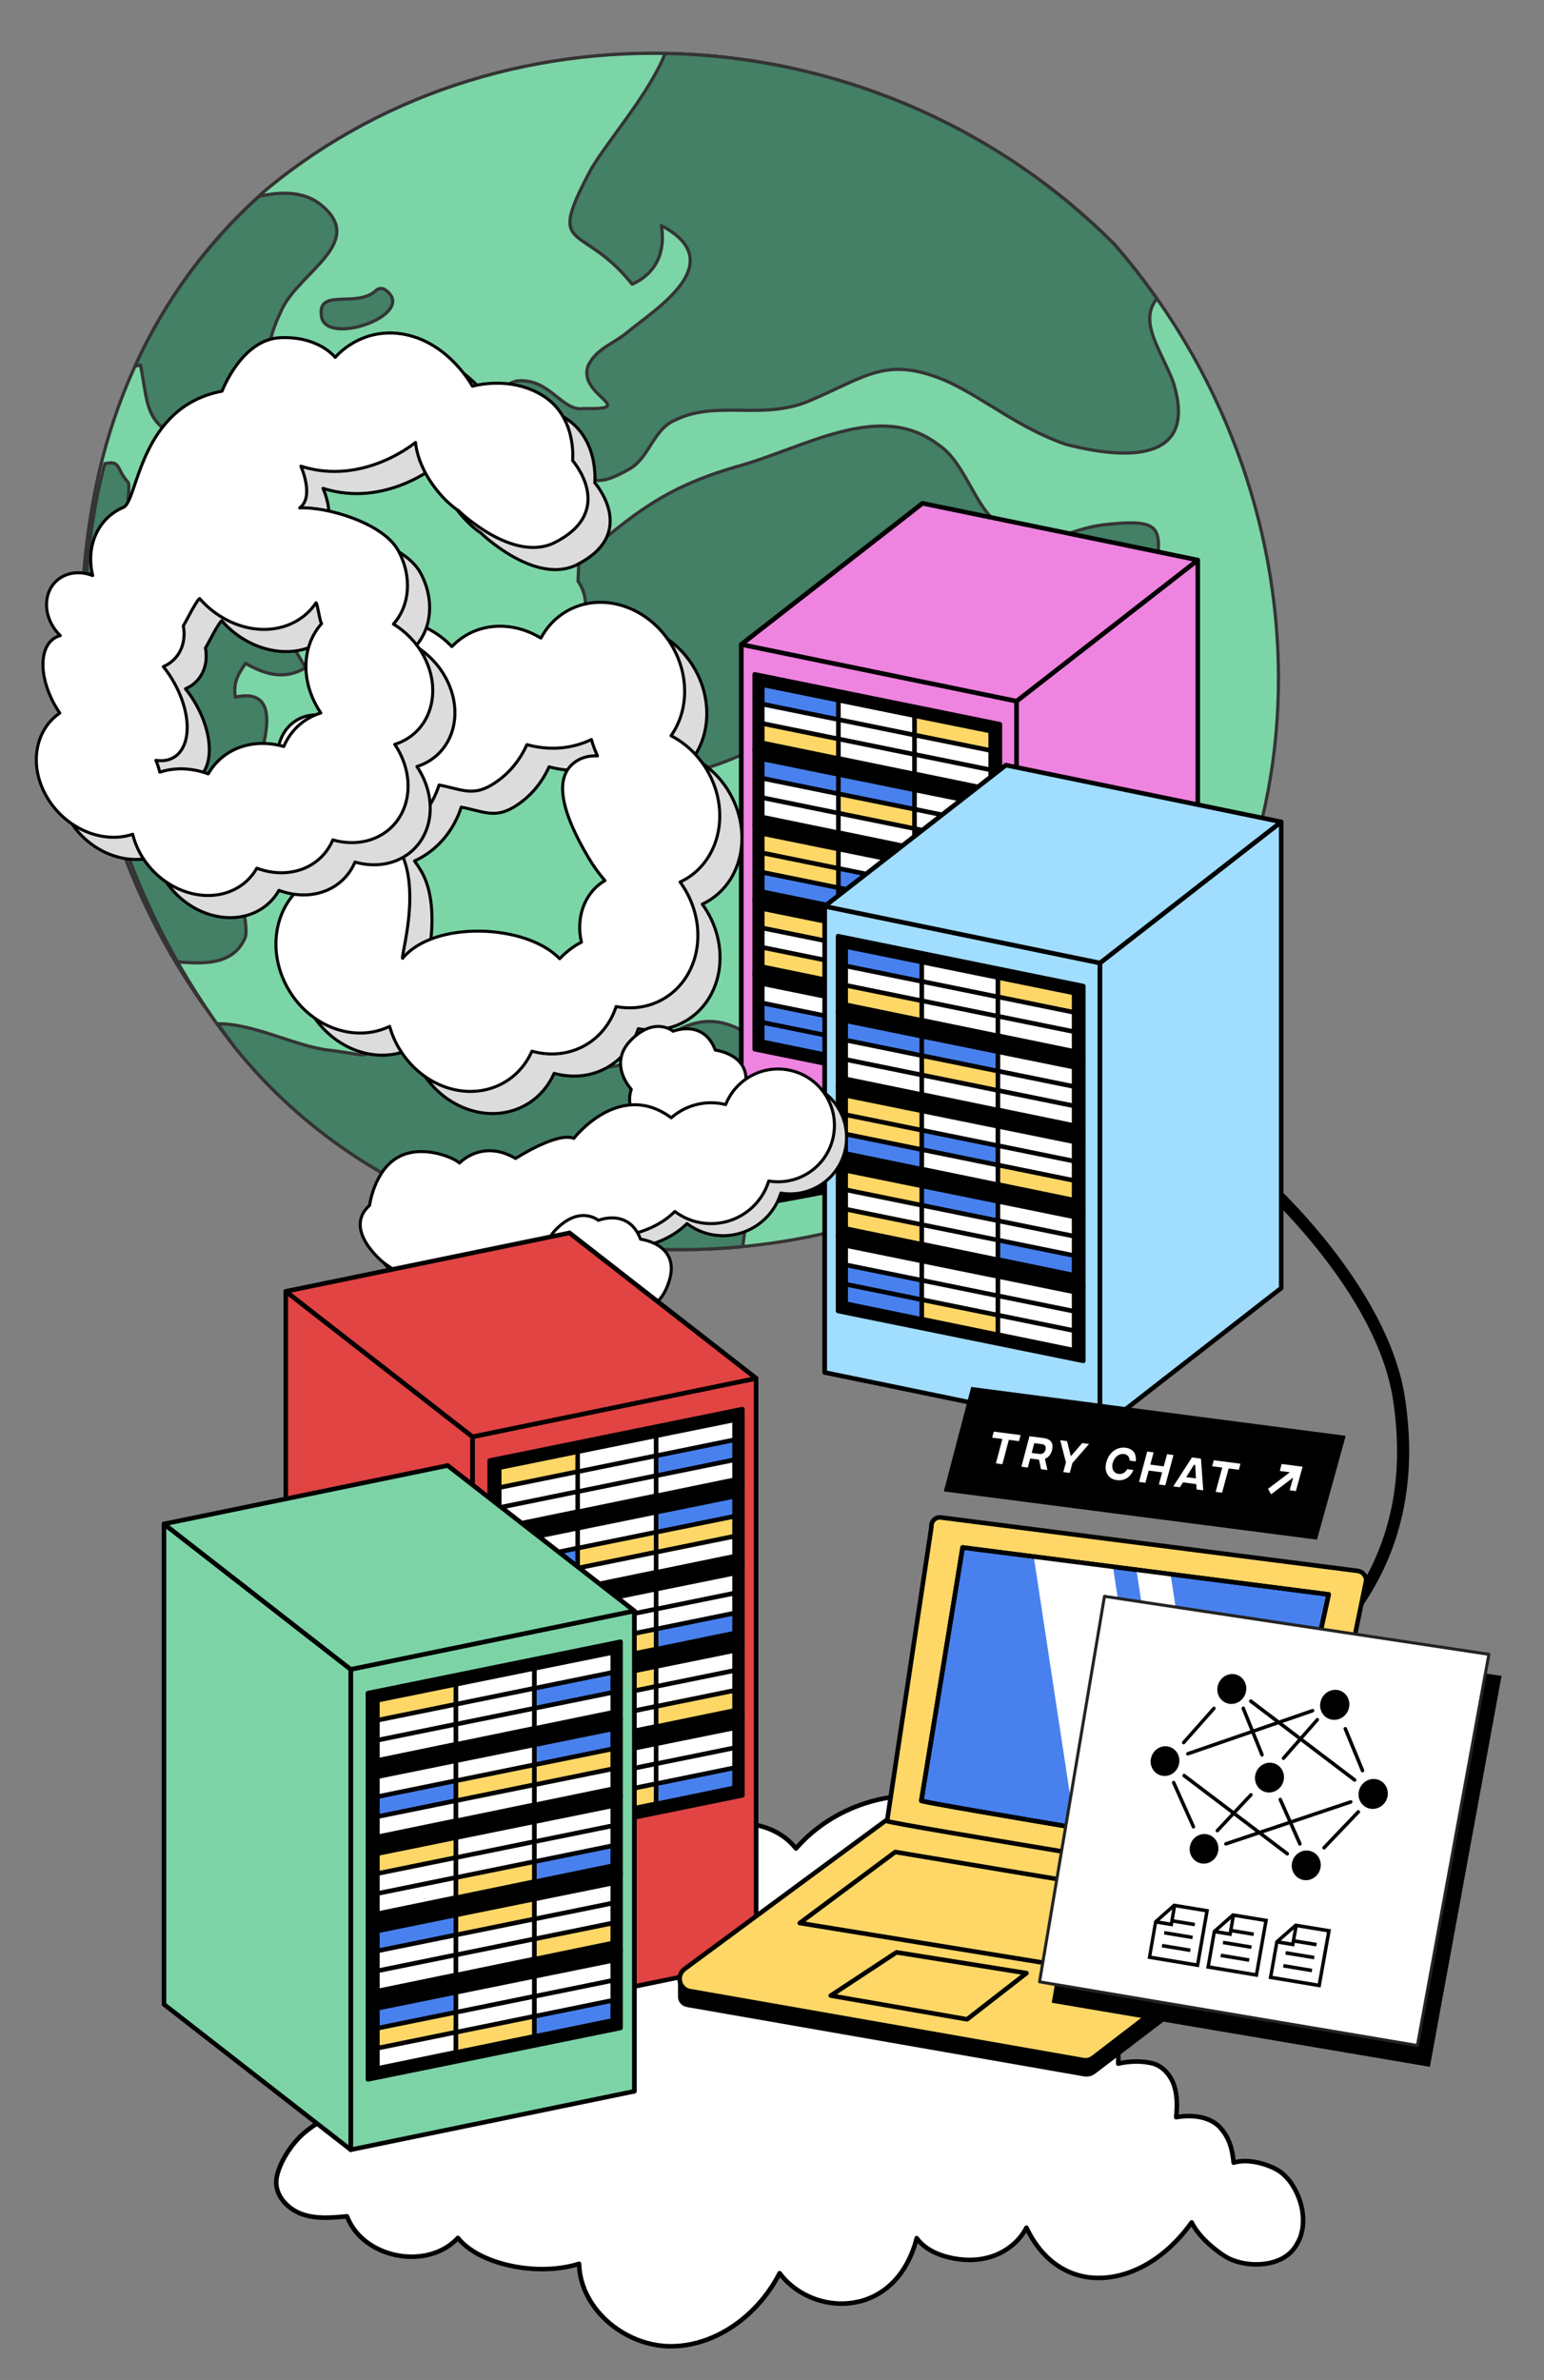 <?xml version="1.0" encoding="UTF-8"?>
<svg xmlns="http://www.w3.org/2000/svg" xmlns:xlink="http://www.w3.org/1999/xlink" viewBox="0 0 510 786">
  <rect x="0" y="0" width="510" height="786" fill="#808080" stroke="none"/>
  <defs>
    <clipPath id="j">
      <rect x="594.76" y="26.12" width="471.85" height="740.55" rx="40" ry="40" style="fill: none; stroke-width: 0px;"></rect>
    </clipPath>
    <clipPath id="o">
      <path d="M438.87,526.57l-120.91-15.51-13.64,83.65c.56.74,115.39,19.68,115.39,19.68l19.16-87.82Z" style="fill: none; stroke-width: 0px;"></path>
    </clipPath>
  </defs>
  <g id="b" data-name="Calque 5">
    <g>
      <path d="M365.61,359.91c72.75-72.17,67.53-196.94,2.57-279.13C291.82,4,168.21-3.63,88.17,62.46,15.38,126.64,5.24,248.75,70.45,336.39c69.55,93.49,210.73,99.07,295.16,23.51Z" style="fill: #7cd5a6; stroke: #343434; stroke-miterlimit: 10; stroke-width: 1.06px;"></path>
      <path d="M365.61,359.91c76.55-72.3,73.75-197.32,2.57-279.13C291.82,4,168.21-3.63,88.17,62.46,11.46,128.99,9.76,249.45,70.45,336.39c66.7,95.55,210.73,99.07,295.16,23.51Z" style="fill: #7cd5a6; stroke: #343434; stroke-miterlimit: 10; stroke-width: 1.06px;"></path>
      <path d="M190.95,191.97c9.36,13.74-11.3,29.76-5.61,45.16,5.79,13.73,24.82,19.61,37.68,18.79,33.22-4.64,41.32-30.6,72.64,2.78,16.29,17.36,34.08,65.95,64.22,55.46,24.46-9.07,27.57-63.84,25.81-81.76-2.69-15.21-6.33-22.51-4.39-38.15,1.96-19.01,4.73-23.14-15.39-21.09-15.53,1.5-19.3,9.91-35.57.1-8.11-4.89-11.44-20.61-20.38-26.37-19.53-14.99-44.3,1.21-67.04,7.34-23.68,6.93-33.93,15.67-51.71,30.83l-.28,6.92h0Z" style="fill: #438066; stroke: #343434; stroke-linecap: round; stroke-linejoin: round; stroke-width: 1.06px;"></path>
      <path d="M387.5,126.1c-4.06-10.59-11.57-19.91-5.36-27.44-4.32-6.15-8.95-12.13-13.96-17.88-.11-.12-.24-.22-.35-.34-2.35-2.35-4.74-4.64-7.17-6.86-1.4-1.28-2.84-2.49-4.26-3.72-1.13-.98-2.24-1.98-3.38-2.93-1.91-1.58-3.86-3.1-5.82-4.61-.66-.51-1.31-1.04-1.97-1.54-2.34-1.76-4.71-3.46-7.11-5.11-.26-.18-.52-.37-.78-.55-35.31-24.14-76.56-36.73-117.62-37.48-5.22,13.14-18.48,28.21-24.34,37.99-15.42,28.81-3.4,17.14,13.43,38.23,8.13-3.64,11.08-10.95,9.64-19.36,23.53,12.38-2.87,28.18-11.16,35.19-4.63,3.91-10.03,5.22-12.95,10.94-3.99,9.89,17.28,14.73-1.5,14.29-7.21,1.21-11.16-10.08-21.91-9.12-4.47.54-20.22,12.17-21.33,16.35-4.45,16.76,21.58,16.01,35.98,15.3,11.68-.03,10.6,4.17,22.58-2.7,6.41-3.83,7.69-13.14,14.98-16.06,13.69-6.71,28.73.29,44.21-6.31,19.08-8.04,25.56-15.22,46.06-6.2,12.51,5.95,23.21,15.19,38.55,20.54,22.65,5.84,43.59,4.71,35.53-20.63Z" style="fill: #438066; stroke: #343434; stroke-linecap: round; stroke-linejoin: round; stroke-width: 1.06px;"></path>
      <path d="M244.8,340.21c-20.17-10.78-30.33,12.35-44.36,12.15h0c-5.58-.45-19.07-11.68-25.5-13.1-3.62-2.12-8.46,2.09-12.17,1.78-4.59-1.27-6.96-9.72-12.6-8.33-9.3,1.08-13.38,8.11-20.96,11.17-12.36,5.47-3.99,5.22-19.63,3.04-11.09-.88-25.44-8.96-37.65-8.8,1.87,2.68,3.81,5.32,5.79,7.94,40.84,50.61,105.07,71.7,167.63,65.63,1.47-12.14,3.88-26.56,4.8-33.04,1.42-15.71,14.98-29.47-5.36-38.45Z" style="fill: #438066; stroke: #343434; stroke-linecap: round; stroke-linejoin: round; stroke-width: 1.06px;"></path>
      <path d="M100.92,220.53c-11.39-20.04-17.26-26.53-39.87-23.84h0c-15,1-22.52,2.08-33.48,7.62.36,38.51,10.95,77.97,31.07,113.34,9.18.83,18.38.8,22.2-7.68,2.05-3.48-3.99-23.78-4.5-30.12.7-10.67,25.22-54.88,1.38-49.61-.62-4.45.45-7,3.41-11.16,6.97,4.03,13.21,5.37,19.77,1.45Z" style="fill: #438066; stroke: #343434; stroke-linecap: round; stroke-linejoin: round; stroke-width: 1.06px;"></path>
      <path d="M38.63,186.62c1.9-1.59,4.58-26.3,3.77-27.2-4.15-4.6-2.37-7.46-7.76-6.29-3.2,11.29-5.04,24.58-6.05,36.31,6.41.09,4.72,1.65,10.04-2.79v-.02Z" style="fill: #438066; stroke: #343434; stroke-linecap: round; stroke-linejoin: round; stroke-width: 1.06px;"></path>
      <path d="M103.21,146.05c.15-13.37-7.98-11.38-12.08-19.89-4.81-7.95-1.6-16.54,2.21-24.45,6.06-12.09,27.76-21.88,12.68-34.05-5.05-4.17-12.39-4.69-20.5-2.77-17.79,16.1-31.4,35.14-40.92,56.03.62-.12,1.25-.23,1.84-.37,2.87,15.41,1.19,20.36,19.37,26.74,14.27,6.09,20.76-1.75,37.41-1.23Z" style="fill: #438066; stroke: #343434; stroke-linecap: round; stroke-linejoin: round; stroke-width: 1.06px;"></path>
      <path d="M124.26,95.88c.78-.75,2.06-.82,2.96-.18,11.29,7.95-19.39,18.91-21.02,8.89-1.6-9.84,11.68-2.56,18.06-8.72h0Z" style="fill: #438066; stroke: #343434; stroke-linecap: round; stroke-linejoin: round; stroke-width: 1.06px;"></path>
    </g>
    <g>
      <polygon points="244.88 366.79 304.73 320.19 304.73 166.23 244.88 212.83 244.88 366.79" style="fill: #438066; stroke: #000; stroke-linecap: round; stroke-linejoin: round; stroke-width: 1.5px;"></polygon>
      <polygon points="335.79 385.52 244.88 366.79 244.88 212.83 335.79 231.56 335.79 385.52" style="fill: #ef83e0; stroke: #000; stroke-linecap: round; stroke-linejoin: round; stroke-width: 1.5px;"></polygon>
      <polygon points="335.79 385.52 395.64 338.92 395.64 184.96 335.79 231.56 335.79 385.52" style="fill: #ef83e0; stroke: #000; stroke-linecap: round; stroke-linejoin: round; stroke-width: 1.5px;"></polygon>
      <polygon points="304.73 166.23 244.88 212.83 335.79 231.56 395.64 184.96 304.73 166.23" style="fill: #ef83e0; stroke: #000; stroke-linecap: round; stroke-linejoin: round; stroke-width: 1.5px;"></polygon>
      <polygon points="249.29 222.71 249.29 235.06 249.29 235.35 249.29 247.7 330.27 264.17 330.27 251.82 330.27 251.53 330.27 239.18 249.29 222.71" style="fill: #000; stroke: #000; stroke-linecap: round; stroke-linejoin: round; stroke-width: 1.5px;"></polygon>
      <polygon points="249.29 247.41 249.29 259.76 249.29 260.05 249.29 272.4 330.27 288.87 330.27 276.52 330.27 276.23 330.27 263.88 249.29 247.41" style="fill: #000; stroke: #000; stroke-linecap: round; stroke-linejoin: round; stroke-width: 1.5px;"></polygon>
      <polygon points="249.29 272.11 249.29 284.46 249.29 284.75 249.29 297.1 330.27 313.57 330.27 301.22 330.27 300.93 330.27 288.58 249.29 272.11" style="fill: #000; stroke: #000; stroke-linecap: round; stroke-linejoin: round; stroke-width: 1.5px;"></polygon>
      <polygon points="249.29 296.81 249.29 309.16 249.29 309.45 249.29 321.8 330.27 338.27 330.27 325.92 330.27 325.63 330.27 313.28 249.29 296.81" style="fill: #000; stroke: #000; stroke-linecap: round; stroke-linejoin: round; stroke-width: 1.5px;"></polygon>
      <polygon points="249.29 321.51 249.29 333.86 249.29 334.14 249.29 346.5 330.27 362.97 330.27 350.62 330.27 350.33 330.27 337.98 249.29 321.51" style="fill: #000; stroke: #000; stroke-linecap: round; stroke-linejoin: round; stroke-width: 1.5px;"></polygon>
      <polygon points="276.94 311.66 251.79 306.48 251.79 300.08 276.94 305.18 276.94 311.66" style="fill: #fed767; stroke: #000; stroke-linecap: round; stroke-linejoin: round; stroke-width: 1.5px;"></polygon>
      <polygon points="276.94 318.06 251.79 312.88 251.79 306.48 276.94 311.58 276.94 318.06" style="fill: #fff; stroke: #000; stroke-linecap: round; stroke-linejoin: round; stroke-width: 1.5px;"></polygon>
      <polygon points="276.94 324.46 251.79 319.28 251.79 312.88 276.94 317.98 276.94 324.46" style="fill: #fed767; stroke: #000; stroke-linecap: round; stroke-linejoin: round; stroke-width: 1.5px;"></polygon>
      <polygon points="302.08 316.76 276.94 311.58 276.94 305.18 302.08 310.29 302.08 316.76" style="fill: #4881ee; stroke: #000; stroke-linecap: round; stroke-linejoin: round; stroke-width: 1.5px;"></polygon>
      <polygon points="302.08 323.16 276.94 317.98 276.94 311.58 302.08 316.69 302.08 323.16" style="fill: #fff; stroke: #000; stroke-linecap: round; stroke-linejoin: round; stroke-width: 1.5px;"></polygon>
      <polygon points="302.08 329.56 276.94 324.38 276.94 317.98 302.08 323.09 302.08 329.56" style="fill: #fff; stroke: #000; stroke-linecap: round; stroke-linejoin: round; stroke-width: 1.5px;"></polygon>
      <polygon points="327.23 321.87 302.08 316.69 302.08 310.29 327.23 315.4 327.23 321.87" style="fill: #fff; stroke: #000; stroke-linecap: round; stroke-linejoin: round; stroke-width: 1.5px;"></polygon>
      <polygon points="327.23 328.27 302.08 323.09 302.08 316.69 327.23 321.8 327.23 328.27" style="fill: #fff; stroke: #000; stroke-linecap: round; stroke-linejoin: round; stroke-width: 1.5px;"></polygon>
      <polygon points="327.23 334.67 302.08 329.49 302.08 323.09 327.23 328.19 327.23 334.67" style="fill: #4881ee; stroke: #000; stroke-linecap: round; stroke-linejoin: round; stroke-width: 1.5px;"></polygon>
      <polygon points="276.94 336.45 251.79 331.27 251.79 324.87 276.94 329.97 276.94 336.45" style="fill: #fff; stroke: #000; stroke-linecap: round; stroke-linejoin: round; stroke-width: 1.5px;"></polygon>
      <polygon points="276.94 342.85 251.79 337.66 251.79 331.27 276.94 336.37 276.94 342.85" style="fill: #4881ee; stroke: #000; stroke-linecap: round; stroke-linejoin: round; stroke-width: 1.5px;"></polygon>
      <polygon points="276.94 349.24 251.79 344.06 251.79 337.66 276.94 342.77 276.94 349.24" style="fill: #4881ee; stroke: #000; stroke-linecap: round; stroke-linejoin: round; stroke-width: 1.5px;"></polygon>
      <polygon points="302.08 341.55 276.94 336.37 276.94 329.97 302.08 335.08 302.08 341.55" style="fill: #fff; stroke: #000; stroke-linecap: round; stroke-linejoin: round; stroke-width: 1.5px;"></polygon>
      <polygon points="302.08 347.95 276.94 342.77 276.94 336.37 302.08 341.48 302.08 347.95" style="fill: #fff; stroke: #000; stroke-linecap: round; stroke-linejoin: round; stroke-width: 1.5px;"></polygon>
      <polygon points="302.08 354.35 276.94 349.17 276.94 342.77 302.08 347.88 302.08 354.35" style="fill: #fed767; stroke: #000; stroke-linecap: round; stroke-linejoin: round; stroke-width: 1.5px;"></polygon>
      <polygon points="327.23 346.66 302.08 341.48 302.08 335.08 327.23 340.18 327.23 346.66" style="fill: #fff; stroke: #000; stroke-linecap: round; stroke-linejoin: round; stroke-width: 1.5px;"></polygon>
      <polygon points="327.23 353.06 302.08 347.88 302.08 341.48 327.23 346.58 327.23 353.06" style="fill: #fff; stroke: #000; stroke-linecap: round; stroke-linejoin: round; stroke-width: 1.5px;"></polygon>
      <polygon points="327.23 359.46 302.08 354.28 302.08 347.88 327.23 352.98 327.23 359.46" style="fill: #fff; stroke: #000; stroke-linecap: round; stroke-linejoin: round; stroke-width: 1.5px;"></polygon>
      <polygon points="276.94 286.87 251.79 281.69 251.79 275.29 276.94 280.4 276.94 286.87" style="fill: #fed767; stroke: #000; stroke-linecap: round; stroke-linejoin: round; stroke-width: 1.5px;"></polygon>
      <polygon points="276.94 293.27 251.79 288.09 251.79 281.69 276.94 286.8 276.94 293.27" style="fill: #fed767; stroke: #000; stroke-linecap: round; stroke-linejoin: round; stroke-width: 1.5px;"></polygon>
      <polygon points="276.94 299.67 251.79 294.49 251.79 288.09 276.94 293.2 276.94 299.67" style="fill: #4881ee; stroke: #000; stroke-linecap: round; stroke-linejoin: round; stroke-width: 1.5px;"></polygon>
      <polygon points="302.08 291.98 276.94 286.8 276.94 280.4 302.08 285.5 302.08 291.98" style="fill: #fff; stroke: #000; stroke-linecap: round; stroke-linejoin: round; stroke-width: 1.5px;"></polygon>
      <polygon points="302.08 298.38 276.94 293.2 276.94 286.8 302.08 291.9 302.08 298.38" style="fill: #4881ee; stroke: #000; stroke-linecap: round; stroke-linejoin: round; stroke-width: 1.5px;"></polygon>
      <polygon points="302.08 304.78 276.94 299.59 276.94 293.2 302.08 298.3 302.08 304.78" style="fill: #fff; stroke: #000; stroke-linecap: round; stroke-linejoin: round; stroke-width: 1.5px;"></polygon>
      <polygon points="327.23 297.08 302.08 291.9 302.08 285.5 327.23 290.61 327.23 297.08" style="fill: #fff; stroke: #000; stroke-linecap: round; stroke-linejoin: round; stroke-width: 1.5px;"></polygon>
      <polygon points="327.23 303.48 302.08 298.3 302.08 291.9 327.23 297.01 327.23 303.48" style="fill: #fff; stroke: #000; stroke-linecap: round; stroke-linejoin: round; stroke-width: 1.5px;"></polygon>
      <polygon points="327.23 309.88 302.08 304.7 302.08 298.3 327.23 303.41 327.23 309.88" style="fill: #fed767; stroke: #000; stroke-linecap: round; stroke-linejoin: round; stroke-width: 1.5px;"></polygon>
      <polygon points="276.94 262.23 251.79 257.05 251.79 250.65 276.94 255.76 276.94 262.23" style="fill: #4881ee; stroke: #000; stroke-linecap: round; stroke-linejoin: round; stroke-width: 1.5px;"></polygon>
      <polygon points="276.94 268.63 251.79 263.45 251.79 257.05 276.94 262.16 276.94 268.63" style="fill: #fff; stroke: #000; stroke-linecap: round; stroke-linejoin: round; stroke-width: 1.5px;"></polygon>
      <polygon points="276.94 275.03 251.79 269.85 251.79 263.45 276.94 268.56 276.94 275.03" style="fill: #fff; stroke: #000; stroke-linecap: round; stroke-linejoin: round; stroke-width: 1.5px;"></polygon>
      <polygon points="302.08 267.34 276.94 262.16 276.94 255.76 302.08 260.86 302.08 267.34" style="fill: #4881ee; stroke: #000; stroke-linecap: round; stroke-linejoin: round; stroke-width: 1.5px;"></polygon>
      <polygon points="302.08 273.74 276.94 268.56 276.94 262.16 302.08 267.26 302.08 273.74" style="fill: #fed767; stroke: #000; stroke-linecap: round; stroke-linejoin: round; stroke-width: 1.5px;"></polygon>
      <polygon points="302.08 280.14 276.94 274.95 276.94 268.56 302.08 273.66 302.08 280.14" style="fill: #fff; stroke: #000; stroke-linecap: round; stroke-linejoin: round; stroke-width: 1.5px;"></polygon>
      <polygon points="327.23 272.44 302.08 267.26 302.08 260.86 327.23 265.97 327.23 272.44" style="fill: #fff; stroke: #000; stroke-linecap: round; stroke-linejoin: round; stroke-width: 1.5px;"></polygon>
      <polygon points="327.23 278.84 302.08 273.66 302.08 267.26 327.23 272.37 327.23 278.84" style="fill: #fff; stroke: #000; stroke-linecap: round; stroke-linejoin: round; stroke-width: 1.5px;"></polygon>
      <polygon points="327.23 285.24 302.08 280.06 302.08 273.66 327.23 278.77 327.23 285.24" style="fill: #fff; stroke: #000; stroke-linecap: round; stroke-linejoin: round; stroke-width: 1.5px;"></polygon>
      <polygon points="276.94 237.73 251.79 232.54 251.79 226.15 276.94 231.25 276.94 237.73" style="fill: #4881ee; stroke: #000; stroke-linecap: round; stroke-linejoin: round; stroke-width: 1.5px;"></polygon>
      <polygon points="276.94 244.12 251.79 238.94 251.79 232.54 276.94 237.65 276.94 244.12" style="fill: #fff; stroke: #000; stroke-linecap: round; stroke-linejoin: round; stroke-width: 1.5px;"></polygon>
      <polygon points="276.94 250.52 251.79 245.34 251.79 238.94 276.94 244.05 276.94 250.52" style="fill: #fed767; stroke: #000; stroke-linecap: round; stroke-linejoin: round; stroke-width: 1.5px;"></polygon>
      <polygon points="302.08 242.83 276.94 237.65 276.94 231.25 302.08 236.36 302.08 242.83" style="fill: #fff; stroke: #000; stroke-linecap: round; stroke-linejoin: round; stroke-width: 1.5px;"></polygon>
      <polygon points="302.08 249.23 276.94 244.05 276.94 237.65 302.08 242.76 302.08 249.23" style="fill: #fff; stroke: #000; stroke-linecap: round; stroke-linejoin: round; stroke-width: 1.5px;"></polygon>
      <polygon points="302.08 255.63 276.94 250.45 276.94 244.05 302.08 249.16 302.08 255.63" style="fill: #fff; stroke: #000; stroke-linecap: round; stroke-linejoin: round; stroke-width: 1.5px;"></polygon>
      <polygon points="327.23 247.94 302.08 242.76 302.08 236.36 327.23 241.46 327.23 247.94" style="fill: #fed767; stroke: #000; stroke-linecap: round; stroke-linejoin: round; stroke-width: 1.5px;"></polygon>
      <polygon points="327.23 254.34 302.08 249.16 302.08 242.76 327.23 247.86 327.23 254.34" style="fill: #fff; stroke: #000; stroke-linecap: round; stroke-linejoin: round; stroke-width: 1.5px;"></polygon>
      <polygon points="327.23 260.74 302.08 255.55 302.08 249.16 327.23 254.26 327.23 260.74" style="fill: #fff; stroke: #000; stroke-linecap: round; stroke-linejoin: round; stroke-width: 1.5px;"></polygon>
    </g>
  </g>
  <g id="i" data-name="Calque 7">
    <g style="clip-path: url(#j);">
      <path d="M828.64,602.39l-63.69-59.16c-1.37-1.27-2.14-3.05-2.14-4.92l-.97-32.43c0-3.77-3.11-6.67-6.88-6.71-24.29-.25-90.58-25.33-119.21-63.62-2.08-2.78-5.95-3.47-8.89-1.64l-37.06,56.97c-1.6,2.28-2.06,4.27-2.06,6.59v23.86c0,3.71-3,6.71-6.71,6.71h-19.09c-2.32,0-4.48,1.2-5.71,3.18l-48.45,78.3c-.66,1.06-1,2.28-1,3.53v48.79c0,2.82-1.76,5.34-4.41,6.3l-37.67,13.73c-2.91,1.06-4.72,3.98-4.37,7.06l8.58,75.85c.38,3.39,3.25,5.96,6.67,5.96h367.05c4.43,0,7.65-4.22,6.47-8.5l-15.87-57.38c-.25-.91-.31-1.87-.16-2.81l10.4-67.72c.21-1.36,0-2.74-.61-3.97l-12.75-26.01c-.36-.74-.86-1.4-1.46-1.96h0Z" style="fill: #ac6e4a; stroke: #232323; stroke-linecap: round; stroke-miterlimit: 10; stroke-width: .75px;"></path>
    </g>
    <path d="M211.65,402.18s103.26-11.5,188.35-45.94" style="fill: none; stroke: #000; stroke-linecap: round; stroke-linejoin: round; stroke-width: 4px;"></path>
    <path d="M418.16,391.21s38.33,34.5,43.9,70.5c16.55,107.04-117.27,131.02-196.46,150.76" style="fill: none; stroke: #000; stroke-linecap: round; stroke-linejoin: round; stroke-width: 4px;"></path>
    <g>
      <polygon points="272.42 453.27 332.27 406.66 332.27 252.7 272.42 299.3 272.42 453.27" style="fill: #438066; stroke: #000; stroke-linecap: round; stroke-linejoin: round; stroke-width: 1.5px;"></polygon>
      <polygon points="363.34 472 272.42 453.27 272.42 299.3 363.34 318.03 363.34 472" style="fill: #a1ddff; stroke: #000; stroke-linecap: round; stroke-linejoin: round; stroke-width: 1.5px;"></polygon>
      <polygon points="363.34 472 423.19 425.4 423.19 271.43 363.34 318.03 363.34 472" style="fill: #a1ddff; stroke: #000; stroke-linecap: round; stroke-linejoin: round; stroke-width: 1.5px;"></polygon>
      <polygon points="332.27 252.7 272.42 299.3 363.34 318.03 423.19 271.43 332.27 252.7" style="fill: #a1ddff; stroke: #000; stroke-linecap: round; stroke-linejoin: round; stroke-width: 1.5px;"></polygon>
      <polygon points="276.83 309.18 276.83 321.53 276.83 321.82 276.83 334.17 357.82 350.64 357.82 338.3 357.82 338.01 357.82 325.66 276.83 309.18" style="fill: #000; stroke: #000; stroke-linecap: round; stroke-linejoin: round; stroke-width: 1.5px;"></polygon>
      <polygon points="276.83 333.88 276.83 346.23 276.83 346.52 276.83 358.87 357.82 375.34 357.82 362.99 357.82 362.71 357.82 350.36 276.83 333.88" style="fill: #000; stroke: #000; stroke-linecap: round; stroke-linejoin: round; stroke-width: 1.5px;"></polygon>
      <polygon points="276.83 358.58 276.83 370.93 276.83 371.22 276.83 383.57 357.82 400.04 357.82 387.69 357.82 387.4 357.82 375.05 276.83 358.58" style="fill: #000; stroke: #000; stroke-linecap: round; stroke-linejoin: round; stroke-width: 1.5px;"></polygon>
      <polygon points="276.83 383.28 276.83 395.63 276.83 395.92 276.83 408.27 357.82 424.74 357.82 412.39 357.82 412.1 357.82 399.75 276.83 383.28" style="fill: #000; stroke: #000; stroke-linecap: round; stroke-linejoin: round; stroke-width: 1.5px;"></polygon>
      <polygon points="276.83 407.98 276.83 420.33 276.83 420.62 276.83 432.97 357.82 449.44 357.82 437.09 357.82 436.8 357.82 424.45 276.83 407.98" style="fill: #000; stroke: #000; stroke-linecap: round; stroke-linejoin: round; stroke-width: 1.5px;"></polygon>
      <polygon points="304.48 398.13 279.34 392.95 279.34 386.55 304.48 391.66 304.48 398.13" style="fill: #fed767; stroke: #000; stroke-linecap: round; stroke-linejoin: round; stroke-width: 1.5px;"></polygon>
      <polygon points="304.48 404.53 279.34 399.35 279.34 392.95 304.48 398.06 304.48 404.53" style="fill: #fff; stroke: #000; stroke-linecap: round; stroke-linejoin: round; stroke-width: 1.5px;"></polygon>
      <polygon points="304.48 410.93 279.34 405.75 279.34 399.35 304.48 404.46 304.48 410.93" style="fill: #fed767; stroke: #000; stroke-linecap: round; stroke-linejoin: round; stroke-width: 1.5px;"></polygon>
      <polygon points="329.63 403.24 304.48 398.06 304.48 391.66 329.63 396.76 329.63 403.24" style="fill: #4881ee; stroke: #000; stroke-linecap: round; stroke-linejoin: round; stroke-width: 1.5px;"></polygon>
      <polygon points="329.63 409.64 304.48 404.46 304.48 398.06 329.63 403.16 329.63 409.64" style="fill: #fff; stroke: #000; stroke-linecap: round; stroke-linejoin: round; stroke-width: 1.5px;"></polygon>
      <polygon points="329.63 416.04 304.48 410.86 304.48 404.46 329.63 409.56 329.63 416.04" style="fill: #fff; stroke: #000; stroke-linecap: round; stroke-linejoin: round; stroke-width: 1.5px;"></polygon>
      <polygon points="354.78 408.34 329.63 403.16 329.63 396.76 354.78 401.87 354.78 408.34" style="fill: #fff; stroke: #000; stroke-linecap: round; stroke-linejoin: round; stroke-width: 1.5px;"></polygon>
      <polygon points="354.78 414.74 329.63 409.56 329.63 403.16 354.78 408.27 354.78 414.74" style="fill: #fff; stroke: #000; stroke-linecap: round; stroke-linejoin: round; stroke-width: 1.5px;"></polygon>
      <polygon points="354.78 421.14 329.63 415.96 329.63 409.56 354.78 414.67 354.78 421.14" style="fill: #4881ee; stroke: #000; stroke-linecap: round; stroke-linejoin: round; stroke-width: 1.5px;"></polygon>
      <polygon points="304.48 422.92 279.34 417.74 279.34 411.34 304.48 416.45 304.48 422.92" style="fill: #fff; stroke: #000; stroke-linecap: round; stroke-linejoin: round; stroke-width: 1.5px;"></polygon>
      <polygon points="304.48 429.32 279.34 424.14 279.34 417.74 304.48 422.84 304.48 429.32" style="fill: #4881ee; stroke: #000; stroke-linecap: round; stroke-linejoin: round; stroke-width: 1.5px;"></polygon>
      <polygon points="304.48 435.72 279.34 430.54 279.34 424.14 304.48 429.24 304.48 435.72" style="fill: #4881ee; stroke: #000; stroke-linecap: round; stroke-linejoin: round; stroke-width: 1.5px;"></polygon>
      <polygon points="329.63 428.03 304.48 422.84 304.48 416.45 329.63 421.55 329.63 428.03" style="fill: #fff; stroke: #000; stroke-linecap: round; stroke-linejoin: round; stroke-width: 1.5px;"></polygon>
      <polygon points="329.63 434.42 304.48 429.24 304.48 422.84 329.63 427.95 329.63 434.42" style="fill: #fff; stroke: #000; stroke-linecap: round; stroke-linejoin: round; stroke-width: 1.5px;"></polygon>
      <polygon points="329.63 440.82 304.48 435.64 304.48 429.24 329.63 434.35 329.63 440.82" style="fill: #fed767; stroke: #000; stroke-linecap: round; stroke-linejoin: round; stroke-width: 1.5px;"></polygon>
      <polygon points="354.78 433.13 329.63 427.95 329.63 421.55 354.78 426.66 354.78 433.13" style="fill: #fff; stroke: #000; stroke-linecap: round; stroke-linejoin: round; stroke-width: 1.5px;"></polygon>
      <polygon points="354.78 439.53 329.63 434.35 329.63 427.95 354.78 433.06 354.78 439.53" style="fill: #fff; stroke: #000; stroke-linecap: round; stroke-linejoin: round; stroke-width: 1.5px;"></polygon>
      <polygon points="354.78 445.93 329.63 440.75 329.63 434.35 354.78 439.46 354.78 445.93" style="fill: #fff; stroke: #000; stroke-linecap: round; stroke-linejoin: round; stroke-width: 1.5px;"></polygon>
      <polygon points="304.48 373.34 279.34 368.16 279.34 361.76 304.48 366.87 304.48 373.34" style="fill: #fed767; stroke: #000; stroke-linecap: round; stroke-linejoin: round; stroke-width: 1.5px;"></polygon>
      <polygon points="304.48 379.74 279.34 374.56 279.34 368.16 304.48 373.27 304.48 379.74" style="fill: #fed767; stroke: #000; stroke-linecap: round; stroke-linejoin: round; stroke-width: 1.5px;"></polygon>
      <polygon points="304.48 386.14 279.34 380.96 279.34 374.56 304.48 379.67 304.48 386.14" style="fill: #4881ee; stroke: #000; stroke-linecap: round; stroke-linejoin: round; stroke-width: 1.5px;"></polygon>
      <polygon points="329.63 378.45 304.48 373.27 304.48 366.87 329.63 371.98 329.63 378.45" style="fill: #fff; stroke: #000; stroke-linecap: round; stroke-linejoin: round; stroke-width: 1.5px;"></polygon>
      <polygon points="329.63 384.85 304.48 379.67 304.48 373.27 329.63 378.37 329.63 384.85" style="fill: #4881ee; stroke: #000; stroke-linecap: round; stroke-linejoin: round; stroke-width: 1.5px;"></polygon>
      <polygon points="329.63 391.25 304.48 386.07 304.48 379.67 329.63 384.77 329.63 391.25" style="fill: #fff; stroke: #000; stroke-linecap: round; stroke-linejoin: round; stroke-width: 1.5px;"></polygon>
      <polygon points="354.78 383.56 329.63 378.37 329.63 371.98 354.78 377.08 354.78 383.56" style="fill: #fff; stroke: #000; stroke-linecap: round; stroke-linejoin: round; stroke-width: 1.5px;"></polygon>
      <polygon points="354.78 389.95 329.63 384.77 329.63 378.37 354.78 383.48 354.78 389.95" style="fill: #fff; stroke: #000; stroke-linecap: round; stroke-linejoin: round; stroke-width: 1.5px;"></polygon>
      <polygon points="354.78 396.35 329.63 391.17 329.63 384.77 354.78 389.88 354.78 396.35" style="fill: #fed767; stroke: #000; stroke-linecap: round; stroke-linejoin: round; stroke-width: 1.5px;"></polygon>
      <polygon points="304.48 348.7 279.34 343.52 279.34 337.12 304.48 342.23 304.48 348.7" style="fill: #4881ee; stroke: #000; stroke-linecap: round; stroke-linejoin: round; stroke-width: 1.5px;"></polygon>
      <polygon points="304.48 355.1 279.34 349.92 279.34 343.52 304.48 348.63 304.48 355.1" style="fill: #fff; stroke: #000; stroke-linecap: round; stroke-linejoin: round; stroke-width: 1.5px;"></polygon>
      <polygon points="304.48 361.5 279.34 356.32 279.34 349.92 304.48 355.03 304.48 361.5" style="fill: #fff; stroke: #000; stroke-linecap: round; stroke-linejoin: round; stroke-width: 1.5px;"></polygon>
      <polygon points="329.63 353.81 304.48 348.63 304.48 342.23 329.63 347.34 329.63 353.81" style="fill: #4881ee; stroke: #000; stroke-linecap: round; stroke-linejoin: round; stroke-width: 1.5px;"></polygon>
      <polygon points="329.63 360.21 304.48 355.03 304.48 348.63 329.63 353.74 329.63 360.21" style="fill: #fed767; stroke: #000; stroke-linecap: round; stroke-linejoin: round; stroke-width: 1.5px;"></polygon>
      <polygon points="329.63 366.61 304.48 361.43 304.48 355.03 329.63 360.13 329.63 366.61" style="fill: #fff; stroke: #000; stroke-linecap: round; stroke-linejoin: round; stroke-width: 1.5px;"></polygon>
      <polygon points="354.78 358.92 329.63 353.74 329.63 347.34 354.78 352.44 354.78 358.92" style="fill: #fff; stroke: #000; stroke-linecap: round; stroke-linejoin: round; stroke-width: 1.5px;"></polygon>
      <polygon points="354.78 365.32 329.63 360.13 329.63 353.74 354.78 358.84 354.78 365.32" style="fill: #fff; stroke: #000; stroke-linecap: round; stroke-linejoin: round; stroke-width: 1.5px;"></polygon>
      <polygon points="354.78 371.71 329.63 366.53 329.63 360.13 354.78 365.24 354.78 371.71" style="fill: #fff; stroke: #000; stroke-linecap: round; stroke-linejoin: round; stroke-width: 1.5px;"></polygon>
      <polygon points="304.48 324.2 279.34 319.02 279.34 312.62 304.48 317.72 304.48 324.2" style="fill: #4881ee; stroke: #000; stroke-linecap: round; stroke-linejoin: round; stroke-width: 1.5px;"></polygon>
      <polygon points="304.48 330.6 279.34 325.42 279.34 319.02 304.48 324.12 304.48 330.6" style="fill: #fff; stroke: #000; stroke-linecap: round; stroke-linejoin: round; stroke-width: 1.5px;"></polygon>
      <polygon points="304.48 337 279.34 331.82 279.34 325.42 304.48 330.52 304.48 337" style="fill: #fed767; stroke: #000; stroke-linecap: round; stroke-linejoin: round; stroke-width: 1.5px;"></polygon>
      <polygon points="329.63 329.3 304.48 324.12 304.48 317.72 329.63 322.83 329.63 329.3" style="fill: #fff; stroke: #000; stroke-linecap: round; stroke-linejoin: round; stroke-width: 1.5px;"></polygon>
      <polygon points="329.63 335.7 304.48 330.52 304.48 324.12 329.63 329.23 329.63 335.7" style="fill: #fff; stroke: #000; stroke-linecap: round; stroke-linejoin: round; stroke-width: 1.5px;"></polygon>
      <polygon points="329.63 342.1 304.48 336.92 304.48 330.52 329.63 335.63 329.63 342.1" style="fill: #fff; stroke: #000; stroke-linecap: round; stroke-linejoin: round; stroke-width: 1.5px;"></polygon>
      <polygon points="354.78 334.41 329.63 329.23 329.63 322.83 354.78 327.94 354.78 334.41" style="fill: #fed767; stroke: #000; stroke-linecap: round; stroke-linejoin: round; stroke-width: 1.5px;"></polygon>
      <polygon points="354.78 340.81 329.63 335.63 329.63 329.23 354.78 334.34 354.78 340.81" style="fill: #fff; stroke: #000; stroke-linecap: round; stroke-linejoin: round; stroke-width: 1.5px;"></polygon>
      <polygon points="354.78 347.21 329.63 342.03 329.63 335.63 354.78 340.73 354.78 347.21" style="fill: #fff; stroke: #000; stroke-linecap: round; stroke-linejoin: round; stroke-width: 1.5px;"></polygon>
    </g>
    <path d="M428.16,741.49c.19-.3.37-.59.53-.9.1-.19.2-.38.3-.57.13-.27.25-.55.36-.83.09-.21.18-.42.25-.64.09-.26.16-.52.23-.79.14-.49.25-1,.34-1.5.02-.14.05-.29.08-.43.05-.35.09-.71.12-1.07,0-.11.02-.23.02-.35.08-1.39.01-2.81-.21-4.25-.36-2.25-1.12-4.52-2.17-6.59-.07-.13-.13-.26-.2-.39-.16-.31-.33-.61-.51-.9-.13-.22-.26-.43-.4-.64-.16-.24-.31-.49-.47-.72-.29-.42-.6-.82-.93-1.2-.12-.14-.24-.27-.37-.41-.26-.29-.53-.57-.81-.84-.12-.12-.24-.23-.36-.34-.4-.36-.81-.69-1.23-.99-.83-.58-2.09-1.24-3.61-1.83-.61-.24-1.25-.46-1.93-.66s-1.38-.38-2.1-.53c-2.51-.51-5.22-.62-7.61.12-.3-2.96-.78-6.04-2.53-8.99-.58-.98-1.3-1.95-2.2-2.89-2.3-2.42-7.25-4.37-14.23-3.14.32-3.5.41-7.1-.69-10.44-1.11-3.33-3.62-6.38-7.01-7.29-2.31-.62-4.9-.76-7.34-.59-1.46.11-2.86.33-4.11.63.4-6.98-1.88-14.17-6.76-19.19-.7-.72-1.45-1.39-2.25-2.01-.86-.66-1.76-1.26-2.71-1.78-.94-.52-1.93-.98-2.94-1.36-.51-.19-1.02-.37-1.53-.52-1.04-.31-2.09-.56-3.16-.73-.53-.09-1.07-.15-1.61-.2-.54-.05-1.08-.08-1.62-.09-1.62-.04-3.25.09-4.85.38-2.13.39-4.19,1.08-6.12,2.07.4-.57.78-1.16,1.14-1.75.72-1.18,1.38-2.4,1.96-3.66.29-.63.57-1.26.82-1.9,7.18-17.9.72-41.02-15.78-51.49-10.7-6.8-24.01-7.8-36.23-4.35-.68.19-1.35.4-2.03.62-8.73,2.85-16.79,7.99-22.78,14.91-4.46-5.68-11.81-8.47-18.99-8.19-.8.03-1.59.1-2.38.21-1.58.21-3.13.58-4.63,1.1-2.99,1.04-5.75,2.69-8,4.98-1.69,1.71-3.02,3.71-4,5.86-1.31,2.88-1.99,6.04-2.06,9.23-.17,7.18,2.72,14.49,8.47,18.86-1.94-.62-3.96-.9-5.98-.88-2.02.02-4.05.35-5.99.95-.97.3-1.92.67-2.83,1.11-.91.44-1.8.94-2.64,1.51-1.68,1.13-3.18,2.52-4.42,4.13-4.97,6.43-5.43,16-1.09,22.88-9.33-2.74-20.25,1.6-25.16,9.99-5.34-8.3-15.15-13.3-24.97-13.45-1.64-.02-3.27.08-4.89.34-1.62.25-3.21.65-4.76,1.19-3.47,1.21-6.63,3.16-9.36,5.58-.91.81-1.78,1.65-2.59,2.56-.57.64-1.12,1.3-1.63,1.99-.99,1.31-1.87,2.7-2.64,4.15-1.93,3.62-3.15,7.62-3.48,11.69-.07.81-.1,1.63-.09,2.45s.05,1.64.13,2.46c-1.71-1.18-3.48-2.05-5.28-2.65-.6-.2-1.2-.37-1.81-.51-1.21-.28-2.44-.44-3.66-.48-6.13-.23-12.33,2.34-17.63,6.78-.57.48-1.13,1-1.67,1.55-.33.33-.64.69-.95,1.04-.18.21-.37.4-.55.61-.42.5-.82,1.01-1.21,1.53-.04.06-.09.12-.13.18-2.67,3.64-4.54,7.76-4.79,10.85-.02.26-.02.51-.02.76h0c0,.58.07,1.14.19,1.7,0,.02,0,.03,0,.05.12.54.29,1.07.5,1.58.01.03.02.05.03.08.21.5.47.99.76,1.46.02.04.04.07.07.11.29.46.62.9.98,1.32.03.04.07.08.1.12.36.41.74.8,1.16,1.17.04.04.08.07.13.11.42.36.85.7,1.31,1.02.04.03.09.06.13.08.47.31.95.6,1.44.85.03.02.06.03.1.05.51.26,1.04.49,1.58.68,0,0,0,0,0,0,2.36.84,4.84,1.14,7.35,1.17,2.51.03,5.05-.2,7.55-.44.99,2.61,2.54,4.87,4.47,6.76,8.38,8.17,23.95,9.24,32.16.37,2.07,2.66,5.37,4.93,9.36,6.66,8.78,3.8,20.91,4.96,30.66,1.9.05,1.89.32,3.73.8,5.51.48,1.78,1.15,3.5,2,5.13.42.82.89,1.62,1.4,2.39,5.07,7.75,14.09,13.22,23.49,14.08.94.09,1.88.13,2.83.12,15.11-.13,28.88-10.67,35.72-24.14,1.86,2.49,4.21,4.58,6.86,6.2,1.59.97,3.28,1.77,5.04,2.39.59.21,1.18.39,1.78.55,3.98,1.09,8.21,1.23,12.23.31.22-.05.44-.09.65-.14,3-.78,5.63-2.08,7.94-3.75.23-.17.46-.34.69-.51,3.89-3.05,6.74-7.23,8.6-11.95.59-1.51,1.1-3.07,1.49-4.68.91,1.31,2.12,2.43,3.52,3.37,1.4.94,2.99,1.7,4.67,2.28.75.26,1.52.48,2.3.68,2.26.56,4.59.85,6.75.87.41,0,.82,0,1.22-.02,1.03-.04,2.03-.14,3-.3,4.36-.71,8.08-2.61,10.91-5.25,1.59-1.48,2.92-3.18,3.87-5.08,4.66,9.91,13.1,16.82,24.35,16.6.75-.01,1.51-.06,2.29-.14.71-.07,1.42-.17,2.12-.29,7.01-1.23,13.38-4.88,18.7-9.78,2.66-2.45,5.05-5.21,7.12-8.13,2.93,5.91,9.74,10.39,11.01,11.19,6.01,3.79,17.17,3.89,22.22-1.84.37-.42.7-.86,1.01-1.3.11-.15.2-.3.3-.46Z" style="fill: #fff; stroke: #000; stroke-linecap: round; stroke-linejoin: round; stroke-width: 1.5px;"></path>
  </g>
  <g id="n" data-name="Calque 12">
    <path d="M200.94,352.33c4.84-2.87,8.19-7.38,9.89-12.59,5.39,1,10.95.24,15.79-2.63,11.58-6.86,14.7-22.99,6.98-36.03-.51-.87-1.07-1.69-1.64-2.48.64-.3,1.27-.61,1.89-.98,11.58-6.86,14.7-22.99,6.98-36.03-2.99-5.05-7.18-8.88-11.86-11.3,5.72-8.06,6.17-19.83.26-29.8-7.73-13.04-23.37-18.05-34.95-11.19-3.61,2.14-6.39,5.18-8.29,8.74-7.75-4.72-17.16-5.4-24.81-.87-1.74,1.03-3.26,2.29-4.61,3.69-8.36-8.8-21.01-11.48-30.77-5.7-9.51,5.64-13.3,17.52-10.08,28.82-3.47-1.02-7.17-.73-10.34,1.14-6.53,3.87-8.29,12.96-3.93,20.31.94,1.59,2.11,2.96,3.4,4.11-.35.15-.71.3-1.04.5-6.53,3.87-6.46,16.05.16,27.21.73,1.23,1.51,2.38,2.32,3.47-8.72,7.77-10.5,21.87-3.59,33.52,7.37,12.44,21.94,17.54,33.31,12.04.7,2.46,1.72,4.89,3.1,7.22,7.73,13.04,23.37,18.05,34.95,11.19,4.09-2.42,7.1-6.02,8.97-10.21,6.03,1.66,12.42,1.1,17.9-2.14ZM136.92,284.34c.84-.39,1.67-.8,2.48-1.28,6.35-3.76,10.73-9.66,12.96-16.49,7.06,1.32,10.89,3.81,17.24.05,5.36-3.18,9.3-7.88,11.76-13.38,7.13,1.97,14.63,1.54,21.31-1.69.52,1.82,1.19,3.63,1.99,5.41-2.4-.11-4.65.35-6.6,1.51-8.55,5.07-5.01,17.53,3.66,32.15,1.64,2.77,3.47,5.29,5.42,7.52-.03.02-.05.03-.08.04-6.75,4-9.59,12.27-7.68,20.32-.39.21-.79.38-1.17.61-2.28,1.35-4.27,3-6.04,4.84-10.96-11.53-41.53-12.74-51.86-.13-.74-.45,6.51-23.15-1.23-36.22-.67-1.13-1.4-2.21-2.15-3.25Z" style="fill: #dcdcdc; stroke: #000; stroke-linecap: round; stroke-linejoin: round;"></path>
    <path d="M193.62,345.02c4.84-2.87,8.19-7.38,9.89-12.59,5.39,1,10.95.24,15.79-2.63,11.58-6.86,14.7-22.99,6.98-36.03-.51-.87-1.07-1.69-1.64-2.48.64-.3,1.27-.61,1.89-.98,11.58-6.86,14.7-22.99,6.98-36.03-2.99-5.05-7.18-8.88-11.86-11.3,5.72-8.06,6.17-19.83.26-29.8-7.73-13.04-23.37-18.05-34.95-11.19-3.61,2.14-6.39,5.18-8.29,8.74-7.75-4.72-17.16-5.4-24.81-.87-1.74,1.03-3.26,2.29-4.61,3.69-8.36-8.8-21.01-11.48-30.77-5.7-9.51,5.64-13.3,17.52-10.08,28.82-3.47-1.02-7.17-.73-10.34,1.14-6.53,3.87-8.29,12.96-3.93,20.31.94,1.59,2.11,2.96,3.4,4.11-.35.15-.71.3-1.04.5-6.53,3.87-6.46,16.05.16,27.21.73,1.23,1.51,2.38,2.32,3.47-8.72,7.77-10.5,21.87-3.59,33.52,7.37,12.44,21.94,17.54,33.31,12.04.7,2.46,1.72,4.89,3.1,7.22,7.73,13.04,23.37,18.05,34.95,11.19,4.09-2.42,7.1-6.02,8.97-10.21,6.03,1.66,12.42,1.1,17.9-2.14ZM129.6,277.02c.84-.39,1.67-.8,2.48-1.28,6.35-3.76,10.73-9.66,12.96-16.49,7.06,1.32,10.89,3.81,17.24.05,5.36-3.18,9.3-7.88,11.76-13.38,7.13,1.97,14.63,1.54,21.31-1.69.52,1.82,1.19,3.63,1.99,5.41-2.4-.11-4.65.35-6.6,1.51-8.55,5.07-5.01,17.53,3.66,32.15,1.64,2.77,3.47,5.29,5.42,7.52-.03.02-.05.03-.08.04-6.75,4-9.59,12.27-7.68,20.32-.39.21-.79.38-1.17.61-2.28,1.35-4.27,3-6.04,4.84-10.96-11.53-41.53-12.74-51.86-.13-.74-.45,6.51-23.15-1.23-36.22-.67-1.13-1.4-2.21-2.15-3.25Z" style="fill: #fff; stroke: #000; stroke-linecap: round; stroke-linejoin: round;"></path>
    <path d="M236.28,346.81s13.37,1.55,9.41,13.92c-3.95,12.37-12.69,8.32-12.69,8.32,0,0-4.67,10.67-17.45,4.31-10.54-5.24-7.02-13.59-7.02-13.59,0,0-7.96-8.43-.05-16.34,7.91-7.91,13.85-2.85,13.85-2.85,0,0,10.02-4.13,13.94,6.22Z" style="fill: #fff; stroke: #000; stroke-linecap: round; stroke-linejoin: round;"></path>
    <path d="M279.29,379.16c1.93-10.1-4.69-19.86-14.8-21.79-8.93-1.71-17.58,3.28-20.8,11.43-.36-.09-.71-.19-1.08-.26-6.28-1.2-12.43.7-16.89,4.61-17.13-12.73-32.17,6.79-32.17,6.79-5.55-2.24-19.24,6.64-19.24,6.64-11.14-6.53-18.54,1.52-18.54,1.52-1.84-1.82-12.49-6.36-20.36-1.89-7.87,4.46-9.34,15.86-9.34,15.86-9,8.04,4.53,18.83,4.53,18.83,15,11.51,25.23,2.4,25.23,2.4,10.81,2.24,17.5-5.96,17.5-5.96,0,0,7.69,6.3,17.18,5.51,9.5-.79,20.56-10.88,20.56-10.88,7.35-1.51,12.39-4.44,15.84-7.88,2.35,1.77,5.12,3.06,8.21,3.65,10.09,1.93,19.86-4.12,22.81-13.72,9.95,1.67,19.46-4.89,21.36-14.85Z" style="fill: #dcdcdc; stroke: #000; stroke-linecap: round; stroke-linejoin: round;"></path>
    <path d="M275.29,375.17c1.93-10.1-4.69-19.86-14.8-21.79-8.93-1.71-17.58,3.28-20.8,11.43-.36-.09-.71-.19-1.08-.26-6.28-1.2-12.43.7-16.89,4.61-17.13-12.73-32.17,6.79-32.17,6.79-5.55-2.24-19.24,6.64-19.24,6.64-11.14-6.53-18.54,1.52-18.54,1.52-1.84-1.82-12.49-6.36-20.36-1.89-7.87,4.46-9.34,15.86-9.34,15.86-9,8.04,4.53,18.83,4.53,18.83,15,11.51,25.23,2.4,25.23,2.4,10.81,2.24,17.5-5.96,17.5-5.96,0,0,7.69,6.3,17.18,5.51,9.5-.79,20.56-10.88,20.56-10.88,7.35-1.51,12.39-4.44,15.84-7.88,2.35,1.77,5.12,3.06,8.21,3.65,10.09,1.93,19.86-4.12,22.81-13.72,9.95,1.67,19.46-4.89,21.36-14.85Z" style="fill: #fff; stroke: #000; stroke-linecap: round; stroke-linejoin: round;"></path>
    <path d="M211.59,409.26s13.37,1.55,9.41,13.92c-3.95,12.37-12.69,8.32-12.69,8.32,0,0-4.67,10.67-17.45,4.31-10.54-5.24-7.02-13.59-7.02-13.59,0,0-7.96-8.43-.05-16.34,7.91-7.91,13.85-2.85,13.85-2.85,0,0,10.02-4.13,13.94,6.22Z" style="fill: #fff; stroke: #000; stroke-linecap: round; stroke-linejoin: round;"></path>
    <g>
      <polygon points="249.76 613.85 188.09 565.83 188.09 407.18 249.76 455.2 249.76 613.85" style="fill: #438066; stroke: #000; stroke-linecap: round; stroke-linejoin: round; stroke-width: 1.5px;"></polygon>
      <polygon points="156.07 667.07 249.76 647.77 249.76 455.2 156.07 474.5 156.07 667.07" style="fill: #e24343; stroke: #000; stroke-linecap: round; stroke-linejoin: round; stroke-width: 1.5px;"></polygon>
      <polygon points="156.07 633.15 94.4 585.13 94.4 426.48 156.07 474.5 156.07 633.15" style="fill: #e24343; stroke: #000; stroke-linecap: round; stroke-linejoin: round; stroke-width: 1.5px;"></polygon>
      <polygon points="188.09 407.18 249.76 455.2 156.07 474.5 94.4 426.48 188.09 407.18" style="fill: #e24343; stroke: #000; stroke-linecap: round; stroke-linejoin: round; stroke-width: 1.5px;"></polygon>
      <polygon points="245.21 465.38 245.21 478.11 245.21 478.4 245.21 491.13 161.76 508.11 161.76 495.38 161.76 495.08 161.76 482.36 245.21 465.38" style="fill: #000; stroke: #000; stroke-linecap: round; stroke-linejoin: round; stroke-width: 1.5px;"></polygon>
      <polygon points="245.21 490.83 245.21 503.56 245.21 503.86 245.21 516.58 161.76 533.56 161.76 520.83 161.76 520.53 161.76 507.81 245.21 490.83" style="fill: #000; stroke: #000; stroke-linecap: round; stroke-linejoin: round; stroke-width: 1.5px;"></polygon>
      <polygon points="245.21 516.28 245.21 529.01 245.21 529.31 245.21 542.03 161.76 559.01 161.76 546.28 161.76 545.98 161.76 533.26 245.21 516.28" style="fill: #000; stroke: #000; stroke-linecap: round; stroke-linejoin: round; stroke-width: 1.5px;"></polygon>
      <polygon points="245.21 541.73 245.21 554.46 245.21 554.76 245.21 567.48 161.76 584.46 161.76 571.73 161.76 571.43 161.76 558.71 245.21 541.73" style="fill: #000; stroke: #000; stroke-linecap: round; stroke-linejoin: round; stroke-width: 1.5px;"></polygon>
      <polygon points="245.21 567.19 245.21 579.91 245.21 580.21 245.21 592.93 161.76 609.91 161.76 597.18 161.76 596.89 161.76 584.16 245.21 567.19" style="fill: #000; stroke: #000; stroke-linecap: round; stroke-linejoin: round; stroke-width: 1.5px;"></polygon>
      <polygon points="216.72 557.04 242.63 551.7 242.63 545.1 216.72 550.37 216.72 557.04" style="fill: #fff; stroke: #000; stroke-linecap: round; stroke-linejoin: round; stroke-width: 1.5px;"></polygon>
      <polygon points="216.72 563.63 242.63 558.29 242.63 551.7 216.72 556.96 216.72 563.63" style="fill: #fff; stroke: #000; stroke-linecap: round; stroke-linejoin: round; stroke-width: 1.5px;"></polygon>
      <polygon points="216.72 570.23 242.63 564.89 242.63 558.29 216.72 563.55 216.72 570.23" style="fill: #fed767; stroke: #000; stroke-linecap: round; stroke-linejoin: round; stroke-width: 1.5px;"></polygon>
      <polygon points="190.81 562.3 216.72 556.96 216.72 550.37 190.81 555.63 190.81 562.3" style="fill: #fed767; stroke: #000; stroke-linecap: round; stroke-linejoin: round; stroke-width: 1.5px;"></polygon>
      <polygon points="190.81 568.89 216.72 563.55 216.72 556.96 190.81 562.22 190.81 568.89" style="fill: #fff; stroke: #000; stroke-linecap: round; stroke-linejoin: round; stroke-width: 1.5px;"></polygon>
      <polygon points="190.81 575.49 216.72 570.15 216.72 563.55 190.81 568.82 190.81 575.49" style="fill: #fff; stroke: #000; stroke-linecap: round; stroke-linejoin: round; stroke-width: 1.5px;"></polygon>
      <polygon points="164.9 567.56 190.81 562.22 190.81 555.63 164.9 560.89 164.9 567.56" style="fill: #4881ee; stroke: #000; stroke-linecap: round; stroke-linejoin: round; stroke-width: 1.5px;"></polygon>
      <polygon points="164.9 574.15 190.81 568.82 190.81 562.22 164.9 567.48 164.9 574.15" style="fill: #fff; stroke: #000; stroke-linecap: round; stroke-linejoin: round; stroke-width: 1.5px;"></polygon>
      <polygon points="164.9 580.75 190.81 575.41 190.81 568.82 164.9 574.08 164.9 580.75" style="fill: #fff; stroke: #000; stroke-linecap: round; stroke-linejoin: round; stroke-width: 1.5px;"></polygon>
      <polygon points="216.72 582.58 242.63 577.24 242.63 570.65 216.72 575.91 216.72 582.58" style="fill: #fff; stroke: #000; stroke-linecap: round; stroke-linejoin: round; stroke-width: 1.5px;"></polygon>
      <polygon points="216.72 589.17 242.63 583.83 242.63 577.24 216.72 582.5 216.72 589.17" style="fill: #fff; stroke: #000; stroke-linecap: round; stroke-linejoin: round; stroke-width: 1.5px;"></polygon>
      <polygon points="216.72 595.77 242.63 590.43 242.63 583.83 216.72 589.1 216.72 595.77" style="fill: #4881ee; stroke: #000; stroke-linecap: round; stroke-linejoin: round; stroke-width: 1.5px;"></polygon>
      <polygon points="190.81 587.84 216.72 582.5 216.72 575.91 190.81 581.17 190.81 587.84" style="fill: #fff; stroke: #000; stroke-linecap: round; stroke-linejoin: round; stroke-width: 1.5px;"></polygon>
      <polygon points="190.81 594.43 216.72 589.1 216.72 582.5 190.81 587.76 190.81 594.43" style="fill: #fff; stroke: #000; stroke-linecap: round; stroke-linejoin: round; stroke-width: 1.5px;"></polygon>
      <polygon points="190.81 601.03 216.72 595.69 216.72 589.1 190.81 594.36 190.81 601.03" style="fill: #fed767; stroke: #000; stroke-linecap: round; stroke-linejoin: round; stroke-width: 1.5px;"></polygon>
      <polygon points="164.9 593.1 190.81 587.76 190.81 581.17 164.9 586.43 164.9 593.1" style="fill: #4881ee; stroke: #000; stroke-linecap: round; stroke-linejoin: round; stroke-width: 1.5px;"></polygon>
      <polygon points="164.9 599.7 190.81 594.36 190.81 587.76 164.9 593.02 164.9 599.7" style="fill: #fed767; stroke: #000; stroke-linecap: round; stroke-linejoin: round; stroke-width: 1.5px;"></polygon>
      <polygon points="164.9 606.29 190.81 600.95 190.81 594.36 164.9 599.62 164.9 606.29" style="fill: #fff; stroke: #000; stroke-linecap: round; stroke-linejoin: round; stroke-width: 1.5px;"></polygon>
      <polygon points="216.72 531.5 242.63 526.16 242.63 519.56 216.72 524.82 216.72 531.5" style="fill: #fff; stroke: #000; stroke-linecap: round; stroke-linejoin: round; stroke-width: 1.5px;"></polygon>
      <polygon points="216.72 538.09 242.63 532.75 242.63 526.16 216.72 531.42 216.72 538.09" style="fill: #fff; stroke: #000; stroke-linecap: round; stroke-linejoin: round; stroke-width: 1.5px;"></polygon>
      <polygon points="216.72 544.68 242.63 539.34 242.63 532.75 216.72 538.01 216.72 544.68" style="fill: #4881ee; stroke: #000; stroke-linecap: round; stroke-linejoin: round; stroke-width: 1.5px;"></polygon>
      <polygon points="190.81 536.76 216.72 531.42 216.72 524.82 190.81 530.09 190.81 536.76" style="fill: #fff; stroke: #000; stroke-linecap: round; stroke-linejoin: round; stroke-width: 1.5px;"></polygon>
      <polygon points="190.81 543.35 216.72 538.01 216.72 531.42 190.81 536.68 190.81 543.35" style="fill: #fff; stroke: #000; stroke-linecap: round; stroke-linejoin: round; stroke-width: 1.5px;"></polygon>
      <polygon points="190.81 549.94 216.72 544.61 216.72 538.01 190.81 543.27 190.81 549.94" style="fill: #fed767; stroke: #000; stroke-linecap: round; stroke-linejoin: round; stroke-width: 1.5px;"></polygon>
      <polygon points="164.9 542.02 190.81 536.68 190.81 530.09 164.9 535.35 164.9 542.02" style="fill: #fed767; stroke: #000; stroke-linecap: round; stroke-linejoin: round; stroke-width: 1.5px;"></polygon>
      <polygon points="164.9 548.61 190.81 543.27 190.81 536.68 164.9 541.94 164.9 548.61" style="fill: #fff; stroke: #000; stroke-linecap: round; stroke-linejoin: round; stroke-width: 1.5px;"></polygon>
      <polygon points="164.9 555.21 190.81 549.87 190.81 543.27 164.9 548.53 164.9 555.21" style="fill: #fff; stroke: #000; stroke-linecap: round; stroke-linejoin: round; stroke-width: 1.5px;"></polygon>
      <polygon points="216.72 506.11 242.63 500.77 242.63 494.17 216.72 499.43 216.72 506.11" style="fill: #4881ee; stroke: #000; stroke-linecap: round; stroke-linejoin: round; stroke-width: 1.5px;"></polygon>
      <polygon points="216.72 512.7 242.63 507.36 242.63 500.77 216.72 506.03 216.72 512.7" style="fill: #fed767; stroke: #000; stroke-linecap: round; stroke-linejoin: round; stroke-width: 1.5px;"></polygon>
      <polygon points="216.72 519.29 242.63 513.96 242.63 507.36 216.72 512.62 216.72 519.29" style="fill: #fff; stroke: #000; stroke-linecap: round; stroke-linejoin: round; stroke-width: 1.5px;"></polygon>
      <polygon points="190.81 511.37 216.72 506.03 216.72 499.43 190.81 504.7 190.81 511.37" style="fill: #fff; stroke: #000; stroke-linecap: round; stroke-linejoin: round; stroke-width: 1.5px;"></polygon>
      <polygon points="190.81 517.96 216.72 512.62 216.72 506.03 190.81 511.29 190.81 517.96" style="fill: #fed767; stroke: #000; stroke-linecap: round; stroke-linejoin: round; stroke-width: 1.5px;"></polygon>
      <polygon points="190.81 524.56 216.72 519.22 216.72 512.62 190.81 517.88 190.81 524.56" style="fill: #fff; stroke: #000; stroke-linecap: round; stroke-linejoin: round; stroke-width: 1.5px;"></polygon>
      <polygon points="164.9 516.63 190.81 511.29 190.81 504.7 164.9 509.96 164.9 516.63" style="fill: #fff; stroke: #000; stroke-linecap: round; stroke-linejoin: round; stroke-width: 1.5px;"></polygon>
      <polygon points="164.9 523.22 190.81 517.88 190.81 511.29 164.9 516.55 164.9 523.22" style="fill: #4881ee; stroke: #000; stroke-linecap: round; stroke-linejoin: round; stroke-width: 1.5px;"></polygon>
      <polygon points="164.9 529.82 190.81 524.48 190.81 517.88 164.9 523.15 164.9 529.82" style="fill: #fff; stroke: #000; stroke-linecap: round; stroke-linejoin: round; stroke-width: 1.5px;"></polygon>
      <polygon points="216.72 480.85 242.63 475.52 242.63 468.92 216.72 474.18 216.72 480.85" style="fill: #fff; stroke: #000; stroke-linecap: round; stroke-linejoin: round; stroke-width: 1.5px;"></polygon>
      <polygon points="216.72 487.45 242.63 482.11 242.63 475.52 216.72 480.78 216.72 487.45" style="fill: #4881ee; stroke: #000; stroke-linecap: round; stroke-linejoin: round; stroke-width: 1.5px;"></polygon>
      <polygon points="216.72 494.04 242.63 488.7 242.63 482.11 216.72 487.37 216.72 494.04" style="fill: #fff; stroke: #000; stroke-linecap: round; stroke-linejoin: round; stroke-width: 1.5px;"></polygon>
      <polygon points="190.81 486.12 216.72 480.78 216.72 474.18 190.81 479.44 190.81 486.12" style="fill: #fff; stroke: #000; stroke-linecap: round; stroke-linejoin: round; stroke-width: 1.5px;"></polygon>
      <polygon points="190.81 492.71 216.72 487.37 216.72 480.78 190.81 486.04 190.81 492.71" style="fill: #fff; stroke: #000; stroke-linecap: round; stroke-linejoin: round; stroke-width: 1.5px;"></polygon>
      <polygon points="190.81 499.3 216.72 493.97 216.72 487.37 190.81 492.63 190.81 499.3" style="fill: #fff; stroke: #000; stroke-linecap: round; stroke-linejoin: round; stroke-width: 1.5px;"></polygon>
      <polygon points="164.9 491.38 190.81 486.04 190.81 479.44 164.9 484.71 164.9 491.38" style="fill: #fed767; stroke: #000; stroke-linecap: round; stroke-linejoin: round; stroke-width: 1.5px;"></polygon>
      <polygon points="164.9 497.97 190.81 492.63 190.81 486.04 164.9 491.3 164.9 497.97" style="fill: #fff; stroke: #000; stroke-linecap: round; stroke-linejoin: round; stroke-width: 1.5px;"></polygon>
      <polygon points="164.9 504.56 190.81 499.23 190.81 492.63 164.9 497.89 164.9 504.56" style="fill: #fff; stroke: #000; stroke-linecap: round; stroke-linejoin: round; stroke-width: 1.5px;"></polygon>
    </g>
    <g>
      <path d="M429.94,624.63l-.12,7.42-68.46,52.15c-.88.68-1.99.98-3.09.82l-131.22-22.91c-1.35-.18-2.35-1.33-2.35-2.69v-4.52" style="fill: #000; stroke: #000; stroke-linecap: round; stroke-linejoin: round; stroke-width: 1.5px;"></path>
      <path d="M228.04,657.6l129.93,22.78c1.1.15,2.21-.14,3.09-.82l67.17-51.58c2.87-2.23,1.65-6.8-1.95-7.31l-128.3-21.96c-1.1-.15-2.21.14-3.09.82l-68.8,50.76c-2.87,2.23-1.65,6.8,1.95,7.31Z" style="fill: #fed767; stroke: #000; stroke-linecap: round; stroke-linejoin: round; stroke-width: 1.5px;"></path>
      <path d="M451.28,521.88c-.07-1.58-1.26-2.88-2.83-3.08h0s-137.66-17.65-137.66-17.65c-1.77-.21-3.28,1.27-3.12,3.04l-14.66,97.23c.67.88,137.19,23.08,137.19,23.08l21.08-102.62Z" style="fill: #fed767; stroke: #000; stroke-linecap: round; stroke-linejoin: round; stroke-width: 1.5px;"></path>
      <g>
        <g>
          <path d="M438.87,526.57l-120.91-15.51-13.64,83.65c.56.74,115.39,19.68,115.39,19.68l19.16-87.82Z" style="fill: #4881ee; stroke: #000; stroke-linecap: round; stroke-linejoin: round; stroke-width: 1.5px;"></path>
          <g style="clip-path: url(#o);">
            <g>
              <rect x="349.22" y="504.43" width="25.36" height="118.94" transform="translate(-80.72 60.87) rotate(-8.65)" style="fill: #fff; stroke-width: 0px;"></rect>
              <rect x="381.8" y="500.57" width="10.93" height="118.94" transform="translate(-79.85 64.64) rotate(-8.65)" style="fill: #fff; stroke-width: 0px;"></rect>
            </g>
          </g>
        </g>
        <path d="M438.87,526.57l-120.91-15.51-13.64,83.65c.56.74,115.39,19.68,115.39,19.68l19.16-87.82Z" style="fill: none; stroke: #000; stroke-linecap: round; stroke-linejoin: round; stroke-width: 1.5px;"></path>
      </g>
      <polygon points="339.07 651.64 296.12 644.77 274.4 659.06 319.44 666.89 339.07 651.64" style="fill: #fed767; stroke: #000; stroke-linecap: round; stroke-linejoin: round; stroke-width: 1.5px;"></polygon>
      <polygon points="407.29 630.3 295.71 611.63 264.17 635.1 376.69 653.42 407.29 630.3" style="fill: #fed767; stroke: #000; stroke-linecap: round; stroke-linejoin: round; stroke-width: 1.5px;"></polygon>
    </g>
    <g>
      <polygon points="435.02 508.48 311.75 492.54 320.81 458.05 444.5 474.19 435.02 508.48" style="fill: #000; stroke-width: 0px;"></polygon>
      <g>
        <path d="M336.6,475.96l-3.37-.44-2.13,8.05-2.14-.28,2.13-8.05-3.36-.44.53-2,8.86,1.15-.53,2Z" style="fill: #fff; stroke-width: 0px;"></path>
        <path d="M343.86,485.23l-.68-3.18-2.89-.38-.79,2.99-2.12-.28,2.66-10.05,4.71.61c2.4.31,3.34,1.73,2.72,4.08-.37,1.4-1.25,2.34-2.32,2.78l.83,3.69-2.11-.27ZM340.77,479.84l2.47.32c1.08.14,1.82-.33,2.11-1.4.28-1.06-.17-1.69-1.25-1.83l-2.47-.32-.86,3.23Z" style="fill: #fff; stroke-width: 0px;"></path>
        <path d="M354.21,483.24l-.86,3.21-2.13-.28.86-3.22-1.88-7.3,2.26.29,1.19,4.81.22.03,3.59-4.19,2.26.29-5.52,6.35Z" style="fill: #fff; stroke-width: 0px;"></path>
        <path d="M365.46,482.84c.85-3.15,3.44-5.09,6.34-4.72,1.96.26,3.71,1.5,3.35,4.51l-2.03-.26c-.04-1.34-.77-2.03-1.88-2.17-1.59-.21-3.17.99-3.69,2.92-.52,1.92.33,3.44,1.92,3.65,1.11.14,2.15-.31,2.88-1.57l2.03.26c-1.23,2.9-3.49,3.62-5.47,3.37-2.9-.38-4.31-2.83-3.47-5.98Z" style="fill: #fff; stroke-width: 0px;"></path>
        <path d="M387.62,480.53l-2.71,10.02-2.13-.28,1.09-4.02-4.44-.58-1.08,4.02-2.12-.27,2.7-10.03,2.12.28-1.09,4.03,4.44.58,1.09-4.02,2.13.28Z" style="fill: #fff; stroke-width: 0px;"></path>
        <path d="M395.14,490.14l-4.4-.57-1.01,1.61-2.19-.28,6.17-9.57,2.98.39.75,10.47-2.2-.29-.1-1.75ZM395.03,488.26l-.24-4.47-.4-.05-2.57,4.1,3.21.42Z" style="fill: #fff; stroke-width: 0px;"></path>
        <path d="M409.2,485.4l-3.35-.44-2.19,8.02-2.12-.28,2.18-8.02-3.34-.43.54-1.99,8.82,1.15-.54,1.99Z" style="fill: #fff; stroke-width: 0px;"></path>
      </g>
      <polygon points="423.35 483.49 422.72 485.79 426.06 486.23 418.84 491.7 419.85 493.51 427.15 487.97 425.99 492.17 428.04 492.44 430.26 484.39 423.35 483.49" style="fill: #fff; stroke-width: 0px;"></polygon>
    </g>
    <g>
      <polygon points="347.41 661.42 472.3 682.58 495.97 553.48 368.92 534.21 347.41 661.42" style="fill: #000; stroke-width: 0px;"></polygon>
      <polygon points="343.37 654.51 468.19 675.55 491.8 546.35 364.82 527.2 343.37 654.51" style="fill: #fff; stroke: #232323; stroke-linecap: round; stroke-linejoin: round;"></polygon>
      <g>
        <path d="M449.96,585.35c.11.02.22,0,.33-.05.29-.14.43-.49.31-.79l-5.71-13.83c-.12-.3-.46-.43-.75-.29-.29.14-.43.49-.31.79l5.71,13.83c.08.19.24.31.42.34Z" style="fill: #000; stroke-width: 0px;"></path>
        <path d="M447.35,588.44c.2.03.42-.05.56-.24.19-.27.15-.64-.11-.83l-34.32-26.04c-.25-.19-.61-.13-.8.14-.19.27-.14.64.11.82l34.31,26.04c.07.06.16.09.24.1Z" style="fill: #000; stroke-width: 0px;"></path>
        <path d="M423.84,581.25c.18.03.38-.04.52-.19l11.18-12.71c.22-.25.21-.62-.02-.84-.23-.22-.59-.19-.81.05l-11.18,12.71c-.22.24-.2.62.02.83.08.08.18.12.29.14Z" style="fill: #000; stroke-width: 0px;"></path>
        <path d="M437.25,610.82c.18.03.37-.03.5-.17l11.32-11.85c.23-.24.23-.61,0-.84-.22-.23-.58-.22-.81.02l-11.32,11.85c-.22.23-.23.61,0,.83.09.09.19.14.3.16Z" style="fill: #000; stroke-width: 0px;"></path>
        <path d="M404.82,609.53c.08.01.17,0,.26-.02l41.24-13.84c.3-.1.48-.44.39-.75-.09-.31-.41-.48-.71-.38l-41.24,13.85c-.3.1-.47.43-.38.74.06.22.24.36.44.4Z" style="fill: #000; stroke-width: 0px;"></path>
        <path d="M429.28,609.54c.11.02.23,0,.34-.05.29-.14.41-.49.28-.79l-6.5-14.66c-.13-.29-.47-.41-.75-.27-.29.14-.41.5-.28.79l6.49,14.66c.08.18.24.3.42.32Z" style="fill: #000; stroke-width: 0px;"></path>
        <path d="M390.87,576.08c.18.03.37-.04.51-.19l10.01-11.29c.22-.24.21-.62-.02-.83-.23-.22-.58-.2-.8.05l-10.01,11.29c-.21.24-.21.61.02.83.08.08.18.13.29.14Z" style="fill: #000; stroke-width: 0px;"></path>
        <path d="M392.26,579.77c.08.01.17,0,.26-.02l41.2-14.22c.3-.1.47-.44.38-.75-.09-.31-.41-.48-.71-.37l-41.2,14.23c-.3.1-.47.44-.38.74.06.22.24.36.44.4Z" style="fill: #000; stroke-width: 0px;"></path>
        <path d="M416.76,580.14c.1.02.21,0,.32-.05.29-.13.43-.48.31-.78l-6.21-15.39c-.12-.3-.45-.43-.74-.29-.29.14-.43.49-.31.78l6.21,15.39c.08.19.24.31.42.34Z" style="fill: #000; stroke-width: 0px;"></path>
        <path d="M394.11,603.89c.11.02.23,0,.34-.05.28-.14.41-.49.28-.78l-6.55-14.61c-.13-.29-.46-.41-.75-.26-.28.14-.41.5-.27.79l6.55,14.6c.08.18.24.29.41.32Z" style="fill: #000; stroke-width: 0px;"></path>
        <path d="M425.11,612.8c.2.03.42-.05.55-.24.19-.26.14-.63-.11-.82l-34.1-25.83c-.25-.19-.6-.13-.79.14-.19.26-.14.63.11.82l34.09,25.82c.07.06.16.09.24.1Z" style="fill: #000; stroke-width: 0px;"></path>
        <path d="M402,605.16c.18.03.36-.03.5-.18l11.1-11.82c.22-.24.22-.61,0-.83-.22-.22-.58-.21-.8.02l-11.1,11.82c-.22.23-.22.61,0,.83.08.09.19.14.3.15Z" style="fill: #000; stroke-width: 0px;"></path>
        <g>
          <path d="M414.61,586.32c-.47,2.69,1.26,5.2,3.86,5.61s5.1-1.43,5.57-4.12c.47-2.69-1.26-5.2-3.86-5.61s-5.1,1.44-5.57,4.13Z" style="fill: #000; stroke-width: 0px;"></path>
          <path d="M448.81,591.72c-.48,2.7,1.25,5.22,3.88,5.63s5.15-1.43,5.64-4.13c.49-2.7-1.25-5.23-3.88-5.64s-5.15,1.44-5.63,4.14Z" style="fill: #000; stroke-width: 0px;"></path>
          <path d="M380.14,580.89c-.46,2.67,1.26,5.17,3.84,5.58s5.04-1.43,5.51-4.11c.46-2.68-1.26-5.18-3.84-5.59s-5.04,1.44-5.5,4.11Z" style="fill: #000; stroke-width: 0px;"></path>
          <path d="M402.17,557.08c-.47,2.7,1.26,5.21,3.86,5.61s5.09-1.46,5.56-4.16c.47-2.7-1.26-5.21-3.86-5.61s-5.09,1.47-5.56,4.16Z" style="fill: #000; stroke-width: 0px;"></path>
          <path d="M436.12,562.31c-.48,2.71,1.26,5.23,3.88,5.63s5.14-1.46,5.63-4.17c.48-2.71-1.26-5.24-3.88-5.64s-5.14,1.47-5.62,4.18Z" style="fill: #000; stroke-width: 0px;"></path>
          <path d="M393.03,609.84c-.46,2.66,1.26,5.16,3.84,5.58s5.05-1.4,5.52-4.07c.47-2.67-1.25-5.17-3.84-5.59s-5.05,1.41-5.51,4.08Z" style="fill: #000; stroke-width: 0px;"></path>
          <path d="M426.75,615.28c-.47,2.68,1.25,5.18,3.86,5.61s5.11-1.41,5.58-4.08c.48-2.68-1.25-5.19-3.86-5.61s-5.1,1.41-5.58,4.09Z" style="fill: #000; stroke-width: 0px;"></path>
        </g>
      </g>
      <g>
        <g>
          <path d="M421.26,641l6.56-5.77,11.82,1.94-3.44,19.21-17.16-2.86,2.21-12.52ZM438.31,638.14l-10.18-1.67-5.84,5.13-1.94,10.95,14.93,2.49,3.02-16.9Z" style="fill: #000; stroke-width: 0px;"></path>
          <polygon points="421.67 641.88 427.48 642.84 428.7 635.97 427.58 635.79 426.57 641.5 421.88 640.73 421.67 641.88" style="fill: #000; stroke-width: 0px;"></polygon>
          <polygon points="423.79 649.78 433.24 651.35 433.44 650.2 423.99 648.63 423.79 649.78" style="fill: #000; stroke-width: 0px;"></polygon>
          <polygon points="424.55 645.52 434 647.08 434.2 645.93 424.75 644.36 424.55 645.52" style="fill: #000; stroke-width: 0px;"></polygon>
          <polygon points="427.13 641.55 434.76 642.81 434.97 641.65 427.34 640.39 427.13 641.55" style="fill: #000; stroke-width: 0px;"></polygon>
        </g>
        <g>
          <path d="M400.59,637.59l6.51-5.76,11.75,1.93-3.38,19.17-17.06-2.84,2.18-12.49ZM417.54,634.73l-10.12-1.66-5.8,5.12-1.91,10.93,14.85,2.47,2.97-16.86Z" style="fill: #000; stroke-width: 0px;"></path>
          <polygon points="401 638.47 406.78 639.42 407.98 632.57 406.87 632.39 405.87 638.09 401.21 637.32 401 638.47" style="fill: #000; stroke-width: 0px;"></polygon>
          <polygon points="403.12 646.35 412.52 647.91 412.72 646.76 403.32 645.2 403.12 646.35" style="fill: #000; stroke-width: 0px;"></polygon>
          <polygon points="403.87 642.09 413.27 643.65 413.47 642.5 404.07 640.94 403.87 642.09" style="fill: #000; stroke-width: 0px;"></polygon>
          <polygon points="406.43 638.13 414.02 639.38 414.22 638.23 406.63 636.98 406.43 638.13" style="fill: #000; stroke-width: 0px;"></polygon>
        </g>
        <g>
          <path d="M381.2,634.4l6.47-5.75,11.69,1.92-3.33,19.13-16.97-2.83,2.15-12.46ZM398.05,631.53l-10.07-1.65-5.76,5.11-1.88,10.9,14.77,2.46,2.93-16.82Z" style="fill: #000; stroke-width: 0px;"></path>
          <polygon points="381.61 635.27 387.35 636.22 388.54 629.38 387.43 629.2 386.45 634.89 381.81 634.12 381.61 635.27" style="fill: #000; stroke-width: 0px;"></polygon>
          <polygon points="383.73 643.13 393.08 644.68 393.28 643.53 383.93 641.98 383.73 643.13" style="fill: #000; stroke-width: 0px;"></polygon>
          <polygon points="384.47 638.88 393.82 640.43 394.02 639.28 384.66 637.73 384.47 638.88" style="fill: #000; stroke-width: 0px;"></polygon>
          <polygon points="387.01 634.93 394.56 636.18 394.76 635.03 387.21 633.78 387.01 634.93" style="fill: #000; stroke-width: 0px;"></polygon>
        </g>
      </g>
    </g>
    <g>
      <polygon points="209.52 690.67 147.85 642.65 147.85 484 209.52 532.02 209.52 690.67" style="fill: #438066; stroke: #000; stroke-linecap: round; stroke-linejoin: round; stroke-width: 1.5px;"></polygon>
      <polygon points="115.84 709.97 209.52 690.67 209.52 532.02 115.84 551.32 115.84 709.97" style="fill: #7cd4a6; stroke: #000; stroke-linecap: round; stroke-linejoin: round; stroke-width: 1.5px;"></polygon>
      <polygon points="115.84 709.97 54.17 661.95 54.17 503.3 115.84 551.32 115.84 709.97" style="fill: #7cd4a6; stroke: #000; stroke-linecap: round; stroke-linejoin: round; stroke-width: 1.5px;"></polygon>
      <polygon points="147.85 484 209.52 532.02 115.84 551.32 54.17 503.3 147.85 484" style="fill: #7cd4a6; stroke: #000; stroke-linecap: round; stroke-linejoin: round; stroke-width: 1.5px;"></polygon>
      <polygon points="204.97 542.2 204.97 554.92 204.97 555.22 204.97 567.95 121.53 584.92 121.53 572.2 121.53 571.9 121.53 559.17 204.97 542.2" style="fill: #000; stroke: #000; stroke-linecap: round; stroke-linejoin: round; stroke-width: 1.5px;"></polygon>
      <polygon points="204.97 567.65 204.97 580.37 204.97 580.67 204.97 593.4 121.53 610.37 121.53 597.65 121.53 597.35 121.53 584.62 204.97 567.65" style="fill: #000; stroke: #000; stroke-linecap: round; stroke-linejoin: round; stroke-width: 1.5px;"></polygon>
      <polygon points="204.97 593.1 204.97 605.83 204.97 606.12 204.97 618.85 121.53 635.82 121.53 623.1 121.53 622.8 121.53 610.08 204.97 593.1" style="fill: #000; stroke: #000; stroke-linecap: round; stroke-linejoin: round; stroke-width: 1.5px;"></polygon>
      <polygon points="204.97 618.55 204.97 631.28 204.97 631.57 204.97 644.3 121.53 661.27 121.53 648.55 121.53 648.25 121.53 635.53 204.97 618.55" style="fill: #000; stroke: #000; stroke-linecap: round; stroke-linejoin: round; stroke-width: 1.5px;"></polygon>
      <polygon points="204.97 644 204.97 656.73 204.97 657.02 204.97 669.75 121.53 686.73 121.53 674 121.53 673.7 121.53 660.98 204.97 644" style="fill: #000; stroke: #000; stroke-linecap: round; stroke-linejoin: round; stroke-width: 1.5px;"></polygon>
      <polygon points="176.48 633.85 202.4 628.52 202.4 621.92 176.48 627.18 176.48 633.85" style="fill: #fff; stroke: #000; stroke-linecap: round; stroke-linejoin: round; stroke-width: 1.5px;"></polygon>
      <polygon points="176.48 640.45 202.4 635.11 202.4 628.52 176.48 633.78 176.48 640.45" style="fill: #fff; stroke: #000; stroke-linecap: round; stroke-linejoin: round; stroke-width: 1.5px;"></polygon>
      <polygon points="176.48 647.04 202.4 641.7 202.4 635.11 176.48 640.37 176.48 647.04" style="fill: #fed767; stroke: #000; stroke-linecap: round; stroke-linejoin: round; stroke-width: 1.5px;"></polygon>
      <polygon points="150.57 639.12 176.48 633.78 176.48 627.18 150.57 632.44 150.57 639.12" style="fill: #fed767; stroke: #000; stroke-linecap: round; stroke-linejoin: round; stroke-width: 1.5px;"></polygon>
      <polygon points="150.57 645.71 176.48 640.37 176.48 633.78 150.57 639.04 150.57 645.71" style="fill: #fff; stroke: #000; stroke-linecap: round; stroke-linejoin: round; stroke-width: 1.5px;"></polygon>
      <polygon points="150.57 652.3 176.48 646.96 176.48 640.37 150.57 645.63 150.57 652.3" style="fill: #fff; stroke: #000; stroke-linecap: round; stroke-linejoin: round; stroke-width: 1.5px;"></polygon>
      <polygon points="124.66 644.38 150.57 639.04 150.57 632.44 124.66 637.71 124.66 644.38" style="fill: #4881ee; stroke: #000; stroke-linecap: round; stroke-linejoin: round; stroke-width: 1.5px;"></polygon>
      <polygon points="124.66 650.97 150.57 645.63 150.57 639.04 124.66 644.3 124.66 650.97" style="fill: #fff; stroke: #000; stroke-linecap: round; stroke-linejoin: round; stroke-width: 1.5px;"></polygon>
      <polygon points="124.66 657.56 150.57 652.23 150.57 645.63 124.66 650.89 124.66 657.56" style="fill: #fff; stroke: #000; stroke-linecap: round; stroke-linejoin: round; stroke-width: 1.5px;"></polygon>
      <polygon points="176.48 659.4 202.4 654.06 202.4 647.46 176.48 652.72 176.48 659.4" style="fill: #fff; stroke: #000; stroke-linecap: round; stroke-linejoin: round; stroke-width: 1.5px;"></polygon>
      <polygon points="176.48 665.99 202.4 660.65 202.4 654.06 176.48 659.32 176.48 665.99" style="fill: #fff; stroke: #000; stroke-linecap: round; stroke-linejoin: round; stroke-width: 1.5px;"></polygon>
      <polygon points="176.48 672.58 202.4 667.25 202.4 660.65 176.48 665.91 176.48 672.58" style="fill: #4881ee; stroke: #000; stroke-linecap: round; stroke-linejoin: round; stroke-width: 1.5px;"></polygon>
      <polygon points="150.57 664.66 176.48 659.32 176.48 652.72 150.57 657.99 150.57 664.66" style="fill: #fff; stroke: #000; stroke-linecap: round; stroke-linejoin: round; stroke-width: 1.5px;"></polygon>
      <polygon points="150.57 671.25 176.48 665.91 176.48 659.32 150.57 664.58 150.57 671.25" style="fill: #fff; stroke: #000; stroke-linecap: round; stroke-linejoin: round; stroke-width: 1.5px;"></polygon>
      <polygon points="150.57 677.84 176.48 672.51 176.48 665.91 150.57 671.17 150.57 677.84" style="fill: #fed767; stroke: #000; stroke-linecap: round; stroke-linejoin: round; stroke-width: 1.5px;"></polygon>
      <polygon points="124.66 669.92 150.57 664.58 150.57 657.99 124.66 663.25 124.66 669.92" style="fill: #4881ee; stroke: #000; stroke-linecap: round; stroke-linejoin: round; stroke-width: 1.5px;"></polygon>
      <polygon points="124.66 676.51 150.57 671.17 150.57 664.58 124.66 669.84 124.66 676.51" style="fill: #fed767; stroke: #000; stroke-linecap: round; stroke-linejoin: round; stroke-width: 1.5px;"></polygon>
      <polygon points="124.66 683.11 150.57 677.77 150.57 671.17 124.66 676.43 124.66 683.11" style="fill: #fff; stroke: #000; stroke-linecap: round; stroke-linejoin: round; stroke-width: 1.5px;"></polygon>
      <polygon points="176.48 608.31 202.4 602.97 202.4 596.38 176.48 601.64 176.48 608.31" style="fill: #fff; stroke: #000; stroke-linecap: round; stroke-linejoin: round; stroke-width: 1.5px;"></polygon>
      <polygon points="176.48 614.91 202.4 609.57 202.4 602.97 176.48 608.23 176.48 614.91" style="fill: #fff; stroke: #000; stroke-linecap: round; stroke-linejoin: round; stroke-width: 1.5px;"></polygon>
      <polygon points="176.48 621.5 202.4 616.16 202.4 609.57 176.48 614.83 176.48 621.5" style="fill: #4881ee; stroke: #000; stroke-linecap: round; stroke-linejoin: round; stroke-width: 1.5px;"></polygon>
      <polygon points="150.57 613.57 176.48 608.23 176.48 601.64 150.57 606.9 150.57 613.57" style="fill: #fff; stroke: #000; stroke-linecap: round; stroke-linejoin: round; stroke-width: 1.5px;"></polygon>
      <polygon points="150.57 620.17 176.48 614.83 176.48 608.23 150.57 613.5 150.57 620.17" style="fill: #fff; stroke: #000; stroke-linecap: round; stroke-linejoin: round; stroke-width: 1.5px;"></polygon>
      <polygon points="150.57 626.76 176.48 621.42 176.48 614.83 150.57 620.09 150.57 626.76" style="fill: #fed767; stroke: #000; stroke-linecap: round; stroke-linejoin: round; stroke-width: 1.5px;"></polygon>
      <polygon points="124.66 618.83 150.57 613.5 150.57 606.9 124.66 612.16 124.66 618.83" style="fill: #fed767; stroke: #000; stroke-linecap: round; stroke-linejoin: round; stroke-width: 1.5px;"></polygon>
      <polygon points="124.66 625.43 150.57 620.09 150.57 613.5 124.66 618.76 124.66 625.43" style="fill: #fff; stroke: #000; stroke-linecap: round; stroke-linejoin: round; stroke-width: 1.5px;"></polygon>
      <polygon points="124.66 632.02 150.57 626.68 150.57 620.09 124.66 625.35 124.66 632.02" style="fill: #fff; stroke: #000; stroke-linecap: round; stroke-linejoin: round; stroke-width: 1.5px;"></polygon>
      <polygon points="176.48 582.92 202.4 577.58 202.4 570.99 176.48 576.25 176.48 582.92" style="fill: #4881ee; stroke: #000; stroke-linecap: round; stroke-linejoin: round; stroke-width: 1.5px;"></polygon>
      <polygon points="176.48 589.52 202.4 584.18 202.4 577.58 176.48 582.85 176.48 589.52" style="fill: #fed767; stroke: #000; stroke-linecap: round; stroke-linejoin: round; stroke-width: 1.5px;"></polygon>
      <polygon points="176.48 596.11 202.4 590.77 202.4 584.18 176.48 589.44 176.48 596.11" style="fill: #fff; stroke: #000; stroke-linecap: round; stroke-linejoin: round; stroke-width: 1.5px;"></polygon>
      <polygon points="150.57 588.18 176.48 582.85 176.48 576.25 150.57 581.51 150.57 588.18" style="fill: #fff; stroke: #000; stroke-linecap: round; stroke-linejoin: round; stroke-width: 1.5px;"></polygon>
      <polygon points="150.57 594.78 176.48 589.44 176.48 582.85 150.57 588.11 150.57 594.78" style="fill: #fed767; stroke: #000; stroke-linecap: round; stroke-linejoin: round; stroke-width: 1.5px;"></polygon>
      <polygon points="150.57 601.37 176.48 596.03 176.48 589.44 150.57 594.7 150.57 601.37" style="fill: #fff; stroke: #000; stroke-linecap: round; stroke-linejoin: round; stroke-width: 1.5px;"></polygon>
      <polygon points="124.66 593.45 150.57 588.11 150.57 581.51 124.66 586.77 124.66 593.45" style="fill: #fff; stroke: #000; stroke-linecap: round; stroke-linejoin: round; stroke-width: 1.5px;"></polygon>
      <polygon points="124.66 600.04 150.57 594.7 150.57 588.11 124.66 593.37 124.66 600.04" style="fill: #4881ee; stroke: #000; stroke-linecap: round; stroke-linejoin: round; stroke-width: 1.5px;"></polygon>
      <polygon points="124.66 606.63 150.57 601.29 150.57 594.7 124.66 599.96 124.66 606.63" style="fill: #fff; stroke: #000; stroke-linecap: round; stroke-linejoin: round; stroke-width: 1.5px;"></polygon>
      <polygon points="176.48 557.67 202.4 552.33 202.4 545.74 176.48 551 176.48 557.67" style="fill: #fff; stroke: #000; stroke-linecap: round; stroke-linejoin: round; stroke-width: 1.5px;"></polygon>
      <polygon points="176.48 564.27 202.4 558.93 202.4 552.33 176.48 557.59 176.48 564.27" style="fill: #4881ee; stroke: #000; stroke-linecap: round; stroke-linejoin: round; stroke-width: 1.5px;"></polygon>
      <polygon points="176.48 570.86 202.4 565.52 202.4 558.93 176.48 564.19 176.48 570.86" style="fill: #fff; stroke: #000; stroke-linecap: round; stroke-linejoin: round; stroke-width: 1.5px;"></polygon>
      <polygon points="150.57 562.93 176.48 557.59 176.48 551 150.57 556.26 150.57 562.93" style="fill: #fff; stroke: #000; stroke-linecap: round; stroke-linejoin: round; stroke-width: 1.5px;"></polygon>
      <polygon points="150.57 569.53 176.48 564.19 176.48 557.59 150.57 562.86 150.57 569.53" style="fill: #fff; stroke: #000; stroke-linecap: round; stroke-linejoin: round; stroke-width: 1.5px;"></polygon>
      <polygon points="150.57 576.12 176.48 570.78 176.48 564.19 150.57 569.45 150.57 576.12" style="fill: #fff; stroke: #000; stroke-linecap: round; stroke-linejoin: round; stroke-width: 1.5px;"></polygon>
      <polygon points="124.66 568.19 150.57 562.86 150.57 556.26 124.66 561.52 124.66 568.19" style="fill: #fed767; stroke: #000; stroke-linecap: round; stroke-linejoin: round; stroke-width: 1.5px;"></polygon>
      <polygon points="124.66 574.79 150.57 569.45 150.57 562.86 124.66 568.12 124.66 574.79" style="fill: #fff; stroke: #000; stroke-linecap: round; stroke-linejoin: round; stroke-width: 1.5px;"></polygon>
      <polygon points="124.66 581.38 150.57 576.04 150.57 569.45 124.66 574.71 124.66 581.38" style="fill: #fff; stroke: #000; stroke-linecap: round; stroke-linejoin: round; stroke-width: 1.5px;"></polygon>
    </g>
    <path d="M190.68,186.43c20.43-10.4,5.78-27,5.78-27,0,0,1.48-14.12-9.5-21.23-10.98-7.11-23.6-3.32-23.6-3.32,0,0-7.62-14.22-22.25-17.09s-23.07,7.57-23.07,7.57c0,0-5.34-7.07-18.14-6.51-12.8.56-19.23,17.66-19.23,17.66-27.46,5.2-27.74,36.29-32.56,38.35-8.62,3.69-12.49,13.02-10.17,22.55-3.01-1.17-6.28-1.29-9.14-.06-5.92,2.53-7.88,9.78-4.38,16.2.76,1.39,1.72,2.62,2.81,3.68-.32.09-.64.18-.94.31-5.92,2.53-6.41,12.48-1.1,22.22.58,1.07,1.22,2.08,1.88,3.05-8.02,5.5-10.23,16.84-4.68,27.01,5.92,10.86,18.5,16.42,28.76,13.02.51,2.07,1.29,4.15,2.4,6.19,6.2,11.38,19.74,16.97,30.24,12.49,3.71-1.59,6.52-4.23,8.36-7.47,5.23,1.94,10.87,2.09,15.84-.03,4.39-1.88,7.53-5.23,9.27-9.32,4.7,1.34,9.62,1.24,14.01-.63,10.5-4.49,13.97-17.35,7.77-28.74-.41-.76-.86-1.48-1.33-2.18.58-.18,1.15-.38,1.71-.62,10.5-4.49,13.97-17.35,7.77-28.74-2.4-4.41-5.92-7.94-9.92-10.36,5.39-6.03,6.33-15.59,1.58-24.3-4.94-9.06-23.56-14.52-32.56-14.07,5.01-3.62.41-13.78.41-13.78,20.7,6.63,37.86-7.85,37.86-7.85,1.14,10.36,9.29,19.38,14.21,22.54,0,0,18.01,17.55,31.93,10.47ZM111.69,206.39c.54.37,1.3,6.53,1.86,6.86-6.01,6.72-7.06,17.38-1.76,27.09.46.84.96,1.65,1.49,2.44-.64.2-1.28.42-1.9.69-4.9,2.09-8.4,5.84-10.34,10.39-5.24-1.49-10.72-1.39-15.62.71-4.13,1.77-7.27,4.72-9.32,8.33-5.26-1.95-10.89-2.26-16.01-.56-.32-1.31-.75-2.62-1.28-3.92,1.79.27,3.49.14,5-.51,6.6-2.82,7.14-13.91,1.22-24.77-1.12-2.06-2.39-3.96-3.77-5.67.02,0,.04-.01.06-.02,5.21-2.23,7.65-7.74,6.53-13.48.3-.11,3.99-7.85,5.39-8.98,7.76,8.9,20.02,12.7,29.89,8.48,3.65-1.56,6.53-4.03,8.57-7.07Z" style="fill: #dcdcdc; stroke: #000; stroke-linecap: round; stroke-linejoin: round;"></path>
    <path d="M183.36,179.11c20.43-10.4,5.78-27,5.78-27,0,0,1.48-14.12-9.5-21.23-10.98-7.11-23.6-3.32-23.6-3.32,0,0-7.62-14.22-22.25-17.09s-23.07,7.57-23.07,7.57c0,0-5.34-7.07-18.14-6.51-12.8.56-19.23,17.66-19.23,17.66-27.46,5.2-27.74,36.29-32.56,38.35-8.62,3.69-12.49,13.02-10.17,22.55-3.01-1.17-6.28-1.29-9.14-.06-5.92,2.53-7.88,9.78-4.38,16.2.76,1.39,1.72,2.62,2.81,3.68-.32.09-.64.18-.94.31-5.92,2.53-6.41,12.48-1.1,22.22.58,1.07,1.22,2.08,1.88,3.05-8.02,5.5-10.23,16.84-4.68,27.01,5.92,10.86,18.5,16.42,28.76,13.02.51,2.07,1.29,4.15,2.4,6.19,6.2,11.38,19.74,16.97,30.24,12.49,3.71-1.59,6.52-4.23,8.36-7.47,5.23,1.94,10.87,2.09,15.84-.03,4.39-1.88,7.53-5.23,9.27-9.32,4.7,1.34,9.62,1.24,14.01-.63,10.5-4.49,13.97-17.35,7.77-28.74-.41-.76-.86-1.48-1.33-2.18.58-.18,1.15-.38,1.71-.62,10.5-4.49,13.97-17.35,7.77-28.74-2.4-4.41-5.92-7.94-9.92-10.36,5.39-6.03,6.33-15.59,1.58-24.3-4.94-9.06-23.56-14.52-32.56-14.07,5.01-3.62.41-13.78.41-13.78,20.7,6.63,37.86-7.85,37.86-7.85,1.14,10.36,9.29,19.38,14.21,22.54,0,0,18.01,17.55,31.93,10.47ZM104.38,199.07c.54.37,1.3,6.53,1.86,6.86-6.01,6.72-7.06,17.38-1.76,27.09.46.84.96,1.65,1.49,2.44-.64.2-1.28.42-1.9.69-4.9,2.09-8.4,5.84-10.34,10.39-5.24-1.49-10.72-1.39-15.62.71-4.13,1.77-7.27,4.72-9.32,8.33-5.26-1.95-10.89-2.26-16.01-.56-.32-1.31-.75-2.62-1.28-3.92,1.79.27,3.49.14,5-.51,6.6-2.82,7.14-13.91,1.22-24.77-1.12-2.06-2.39-3.96-3.77-5.67.02,0,.04-.01.06-.02,5.21-2.23,7.65-7.74,6.53-13.48.3-.11,3.99-7.85,5.39-8.98,7.76,8.9,20.02,12.7,29.89,8.48,3.65-1.56,6.53-4.03,8.57-7.07Z" style="fill: #fff; stroke: #000; stroke-linecap: round; stroke-linejoin: round;"></path>
  </g>
</svg>
